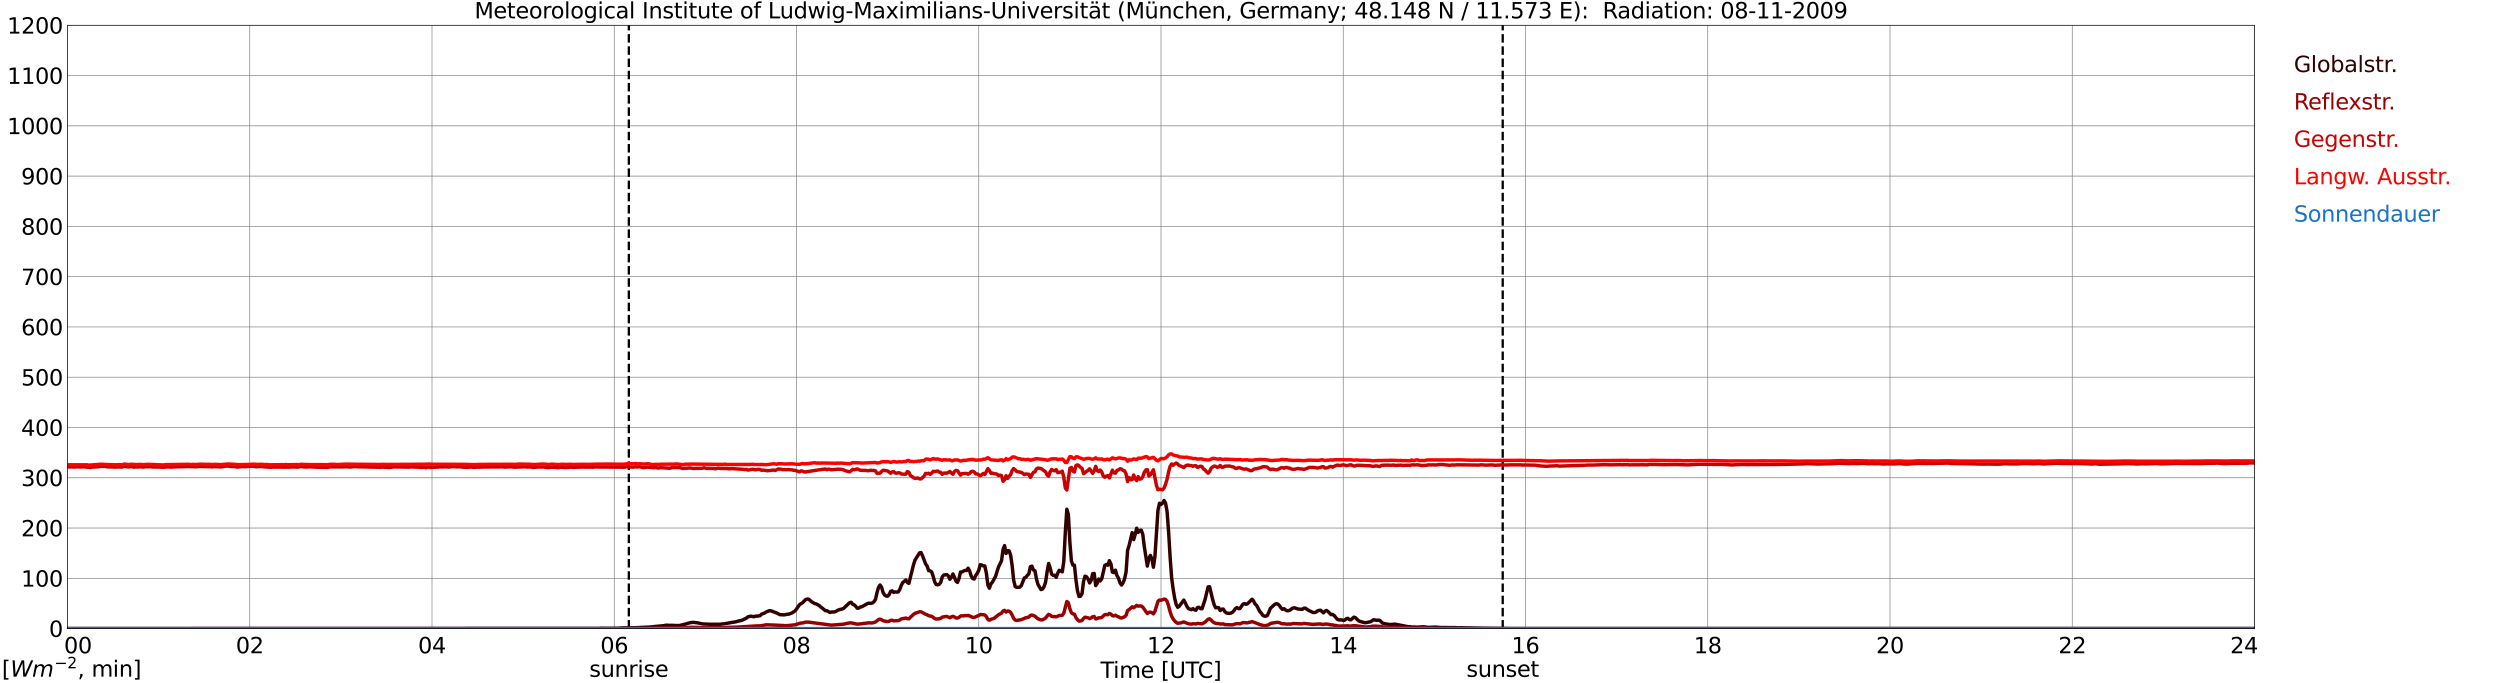 <?xml version="1.0" encoding="utf-8" standalone="no"?>
<!DOCTYPE svg PUBLIC "-//W3C//DTD SVG 1.1//EN"
  "http://www.w3.org/Graphics/SVG/1.1/DTD/svg11.dtd">
<svg xmlns:xlink="http://www.w3.org/1999/xlink" width="1085.4pt" height="296.64pt" viewBox="0 0 1085.4 296.64" xmlns="http://www.w3.org/2000/svg" version="1.1">
 <defs>
  <style type="text/css">*{stroke-linejoin: round; stroke-linecap: butt}</style>
 </defs>
 <g id="figure_1">
  <g id="patch_1">
   <path d="M 0 296.64 
L 1085.4 296.64 
L 1085.4 0 
L 0 0 
z
" style="fill: #ffffff"/>
  </g>
  <g id="axes_1">
   <g id="patch_2">
    <path d="M 29.306 272.909 
L 978.814 272.909 
L 978.814 10.976 
L 29.306 10.976 
z
" style="fill: #ffffff"/>
   </g>
   <g id="patch_3">
    <path d="M 978.814 272.909 
L 978.814 272.909 
L 978.814 10.976 
L 978.814 10.976 
z
" clip-path="url(#pe05f5d20f8)" style="fill: #d3d3d3; opacity: 0.25; stroke: #d3d3d3; stroke-linejoin: miter"/>
   </g>
   <g id="matplotlib.axis_1">
    <g id="xtick_1">
     <g id="line2d_1">
      <path d="M 29.306 272.909 
L 29.306 10.976 
" clip-path="url(#pe05f5d20f8)" style="fill: none; stroke: #808080; stroke-width: 0.3; stroke-linecap: square"/>
     </g>
     <g id="line2d_2"/>
     <g id="text_1">
      <!--    00 -->
      <g transform="translate(18.733 283.627) scale(0.095 -0.095)">
       <defs>
        <path id="DejaVuSans-20" transform="scale(0.016)"/>
        <path id="DejaVuSans-30" d="M 2034 4250 
Q 1547 4250 1301 3770 
Q 1056 3291 1056 2328 
Q 1056 1369 1301 889 
Q 1547 409 2034 409 
Q 2525 409 2770 889 
Q 3016 1369 3016 2328 
Q 3016 3291 2770 3770 
Q 2525 4250 2034 4250 
z
M 2034 4750 
Q 2819 4750 3233 4129 
Q 3647 3509 3647 2328 
Q 3647 1150 3233 529 
Q 2819 -91 2034 -91 
Q 1250 -91 836 529 
Q 422 1150 422 2328 
Q 422 3509 836 4129 
Q 1250 4750 2034 4750 
z
" transform="scale(0.016)"/>
       </defs>
       <use xlink:href="#DejaVuSans-20"/>
       <use xlink:href="#DejaVuSans-20" transform="translate(31.787 0)"/>
       <use xlink:href="#DejaVuSans-20" transform="translate(63.574 0)"/>
       <use xlink:href="#DejaVuSans-30" transform="translate(95.361 0)"/>
       <use xlink:href="#DejaVuSans-30" transform="translate(158.984 0)"/>
      </g>
     </g>
    </g>
    <g id="xtick_2">
     <g id="line2d_3">
      <path d="M 108.431 272.909 
L 108.431 10.976 
" clip-path="url(#pe05f5d20f8)" style="fill: none; stroke: #808080; stroke-width: 0.3; stroke-linecap: square"/>
     </g>
     <g id="line2d_4"/>
     <g id="text_2">
      <!-- 02 -->
      <g transform="translate(102.387 283.627) scale(0.095 -0.095)">
       <defs>
        <path id="DejaVuSans-32" d="M 1228 531 
L 3431 531 
L 3431 0 
L 469 0 
L 469 531 
Q 828 903 1448 1529 
Q 2069 2156 2228 2338 
Q 2531 2678 2651 2914 
Q 2772 3150 2772 3378 
Q 2772 3750 2511 3984 
Q 2250 4219 1831 4219 
Q 1534 4219 1204 4116 
Q 875 4013 500 3803 
L 500 4441 
Q 881 4594 1212 4672 
Q 1544 4750 1819 4750 
Q 2544 4750 2975 4387 
Q 3406 4025 3406 3419 
Q 3406 3131 3298 2873 
Q 3191 2616 2906 2266 
Q 2828 2175 2409 1742 
Q 1991 1309 1228 531 
z
" transform="scale(0.016)"/>
       </defs>
       <use xlink:href="#DejaVuSans-30"/>
       <use xlink:href="#DejaVuSans-32" transform="translate(63.623 0)"/>
      </g>
     </g>
    </g>
    <g id="xtick_3">
     <g id="line2d_5">
      <path d="M 187.557 272.909 
L 187.557 10.976 
" clip-path="url(#pe05f5d20f8)" style="fill: none; stroke: #808080; stroke-width: 0.3; stroke-linecap: square"/>
     </g>
     <g id="line2d_6"/>
     <g id="text_3">
      <!-- 04 -->
      <g transform="translate(181.513 283.627) scale(0.095 -0.095)">
       <defs>
        <path id="DejaVuSans-34" d="M 2419 4116 
L 825 1625 
L 2419 1625 
L 2419 4116 
z
M 2253 4666 
L 3047 4666 
L 3047 1625 
L 3713 1625 
L 3713 1100 
L 3047 1100 
L 3047 0 
L 2419 0 
L 2419 1100 
L 313 1100 
L 313 1709 
L 2253 4666 
z
" transform="scale(0.016)"/>
       </defs>
       <use xlink:href="#DejaVuSans-30"/>
       <use xlink:href="#DejaVuSans-34" transform="translate(63.623 0)"/>
      </g>
     </g>
    </g>
    <g id="xtick_4">
     <g id="line2d_7">
      <path d="M 266.683 272.909 
L 266.683 10.976 
" clip-path="url(#pe05f5d20f8)" style="fill: none; stroke: #808080; stroke-width: 0.3; stroke-linecap: square"/>
     </g>
     <g id="line2d_8"/>
     <g id="text_4">
      <!-- 06 -->
      <g transform="translate(260.638 283.627) scale(0.095 -0.095)">
       <defs>
        <path id="DejaVuSans-36" d="M 2113 2584 
Q 1688 2584 1439 2293 
Q 1191 2003 1191 1497 
Q 1191 994 1439 701 
Q 1688 409 2113 409 
Q 2538 409 2786 701 
Q 3034 994 3034 1497 
Q 3034 2003 2786 2293 
Q 2538 2584 2113 2584 
z
M 3366 4563 
L 3366 3988 
Q 3128 4100 2886 4159 
Q 2644 4219 2406 4219 
Q 1781 4219 1451 3797 
Q 1122 3375 1075 2522 
Q 1259 2794 1537 2939 
Q 1816 3084 2150 3084 
Q 2853 3084 3261 2657 
Q 3669 2231 3669 1497 
Q 3669 778 3244 343 
Q 2819 -91 2113 -91 
Q 1303 -91 875 529 
Q 447 1150 447 2328 
Q 447 3434 972 4092 
Q 1497 4750 2381 4750 
Q 2619 4750 2861 4703 
Q 3103 4656 3366 4563 
z
" transform="scale(0.016)"/>
       </defs>
       <use xlink:href="#DejaVuSans-30"/>
       <use xlink:href="#DejaVuSans-36" transform="translate(63.623 0)"/>
      </g>
     </g>
    </g>
    <g id="xtick_5">
     <g id="line2d_9">
      <path d="M 345.808 272.909 
L 345.808 10.976 
" clip-path="url(#pe05f5d20f8)" style="fill: none; stroke: #808080; stroke-width: 0.3; stroke-linecap: square"/>
     </g>
     <g id="line2d_10"/>
     <g id="text_5">
      <!-- 08 -->
      <g transform="translate(339.764 283.627) scale(0.095 -0.095)">
       <defs>
        <path id="DejaVuSans-38" d="M 2034 2216 
Q 1584 2216 1326 1975 
Q 1069 1734 1069 1313 
Q 1069 891 1326 650 
Q 1584 409 2034 409 
Q 2484 409 2743 651 
Q 3003 894 3003 1313 
Q 3003 1734 2745 1975 
Q 2488 2216 2034 2216 
z
M 1403 2484 
Q 997 2584 770 2862 
Q 544 3141 544 3541 
Q 544 4100 942 4425 
Q 1341 4750 2034 4750 
Q 2731 4750 3128 4425 
Q 3525 4100 3525 3541 
Q 3525 3141 3298 2862 
Q 3072 2584 2669 2484 
Q 3125 2378 3379 2068 
Q 3634 1759 3634 1313 
Q 3634 634 3220 271 
Q 2806 -91 2034 -91 
Q 1263 -91 848 271 
Q 434 634 434 1313 
Q 434 1759 690 2068 
Q 947 2378 1403 2484 
z
M 1172 3481 
Q 1172 3119 1398 2916 
Q 1625 2713 2034 2713 
Q 2441 2713 2670 2916 
Q 2900 3119 2900 3481 
Q 2900 3844 2670 4047 
Q 2441 4250 2034 4250 
Q 1625 4250 1398 4047 
Q 1172 3844 1172 3481 
z
" transform="scale(0.016)"/>
       </defs>
       <use xlink:href="#DejaVuSans-30"/>
       <use xlink:href="#DejaVuSans-38" transform="translate(63.623 0)"/>
      </g>
     </g>
    </g>
    <g id="xtick_6">
     <g id="line2d_11">
      <path d="M 424.934 272.909 
L 424.934 10.976 
" clip-path="url(#pe05f5d20f8)" style="fill: none; stroke: #808080; stroke-width: 0.3; stroke-linecap: square"/>
     </g>
     <g id="line2d_12"/>
     <g id="text_6">
      <!-- 10 -->
      <g transform="translate(418.89 283.627) scale(0.095 -0.095)">
       <defs>
        <path id="DejaVuSans-31" d="M 794 531 
L 1825 531 
L 1825 4091 
L 703 3866 
L 703 4441 
L 1819 4666 
L 2450 4666 
L 2450 531 
L 3481 531 
L 3481 0 
L 794 0 
L 794 531 
z
" transform="scale(0.016)"/>
       </defs>
       <use xlink:href="#DejaVuSans-31"/>
       <use xlink:href="#DejaVuSans-30" transform="translate(63.623 0)"/>
      </g>
     </g>
    </g>
    <g id="xtick_7">
     <g id="line2d_13">
      <path d="M 504.06 272.909 
L 504.06 10.976 
" clip-path="url(#pe05f5d20f8)" style="fill: none; stroke: #808080; stroke-width: 0.3; stroke-linecap: square"/>
     </g>
     <g id="line2d_14"/>
     <g id="text_7">
      <!-- 12 -->
      <g transform="translate(498.015 283.627) scale(0.095 -0.095)">
       <use xlink:href="#DejaVuSans-31"/>
       <use xlink:href="#DejaVuSans-32" transform="translate(63.623 0)"/>
      </g>
     </g>
    </g>
    <g id="xtick_8">
     <g id="line2d_15">
      <path d="M 583.185 272.909 
L 583.185 10.976 
" clip-path="url(#pe05f5d20f8)" style="fill: none; stroke: #808080; stroke-width: 0.3; stroke-linecap: square"/>
     </g>
     <g id="line2d_16"/>
     <g id="text_8">
      <!-- 14 -->
      <g transform="translate(577.141 283.627) scale(0.095 -0.095)">
       <use xlink:href="#DejaVuSans-31"/>
       <use xlink:href="#DejaVuSans-34" transform="translate(63.623 0)"/>
      </g>
     </g>
    </g>
    <g id="xtick_9">
     <g id="line2d_17">
      <path d="M 662.311 272.909 
L 662.311 10.976 
" clip-path="url(#pe05f5d20f8)" style="fill: none; stroke: #808080; stroke-width: 0.3; stroke-linecap: square"/>
     </g>
     <g id="line2d_18"/>
     <g id="text_9">
      <!-- 16 -->
      <g transform="translate(656.267 283.627) scale(0.095 -0.095)">
       <use xlink:href="#DejaVuSans-31"/>
       <use xlink:href="#DejaVuSans-36" transform="translate(63.623 0)"/>
      </g>
     </g>
    </g>
    <g id="xtick_10">
     <g id="line2d_19">
      <path d="M 741.437 272.909 
L 741.437 10.976 
" clip-path="url(#pe05f5d20f8)" style="fill: none; stroke: #808080; stroke-width: 0.3; stroke-linecap: square"/>
     </g>
     <g id="line2d_20"/>
     <g id="text_10">
      <!-- 18 -->
      <g transform="translate(735.392 283.627) scale(0.095 -0.095)">
       <use xlink:href="#DejaVuSans-31"/>
       <use xlink:href="#DejaVuSans-38" transform="translate(63.623 0)"/>
      </g>
     </g>
    </g>
    <g id="xtick_11">
     <g id="line2d_21">
      <path d="M 820.562 272.909 
L 820.562 10.976 
" clip-path="url(#pe05f5d20f8)" style="fill: none; stroke: #808080; stroke-width: 0.3; stroke-linecap: square"/>
     </g>
     <g id="line2d_22"/>
     <g id="text_11">
      <!-- 20 -->
      <g transform="translate(814.518 283.627) scale(0.095 -0.095)">
       <use xlink:href="#DejaVuSans-32"/>
       <use xlink:href="#DejaVuSans-30" transform="translate(63.623 0)"/>
      </g>
     </g>
    </g>
    <g id="xtick_12">
     <g id="line2d_23">
      <path d="M 899.688 272.909 
L 899.688 10.976 
" clip-path="url(#pe05f5d20f8)" style="fill: none; stroke: #808080; stroke-width: 0.3; stroke-linecap: square"/>
     </g>
     <g id="line2d_24"/>
     <g id="text_12">
      <!-- 22 -->
      <g transform="translate(893.644 283.627) scale(0.095 -0.095)">
       <use xlink:href="#DejaVuSans-32"/>
       <use xlink:href="#DejaVuSans-32" transform="translate(63.623 0)"/>
      </g>
     </g>
    </g>
    <g id="xtick_13">
     <g id="line2d_25">
      <path d="M 978.814 272.909 
L 978.814 10.976 
" clip-path="url(#pe05f5d20f8)" style="fill: none; stroke: #808080; stroke-width: 0.3; stroke-linecap: square"/>
     </g>
     <g id="line2d_26"/>
     <g id="text_13">
      <!-- 24    -->
      <g transform="translate(968.241 283.627) scale(0.095 -0.095)">
       <use xlink:href="#DejaVuSans-32"/>
       <use xlink:href="#DejaVuSans-34" transform="translate(63.623 0)"/>
       <use xlink:href="#DejaVuSans-20" transform="translate(127.246 0)"/>
       <use xlink:href="#DejaVuSans-20" transform="translate(159.033 0)"/>
       <use xlink:href="#DejaVuSans-20" transform="translate(190.82 0)"/>
      </g>
     </g>
    </g>
    <g id="text_14">
     <!-- Time [UTC] -->
     <g transform="translate(477.806 294.322) scale(0.095 -0.095)">
      <defs>
       <path id="DejaVuSans-54" d="M -19 4666 
L 3928 4666 
L 3928 4134 
L 2272 4134 
L 2272 0 
L 1638 0 
L 1638 4134 
L -19 4134 
L -19 4666 
z
" transform="scale(0.016)"/>
       <path id="DejaVuSans-69" d="M 603 3500 
L 1178 3500 
L 1178 0 
L 603 0 
L 603 3500 
z
M 603 4863 
L 1178 4863 
L 1178 4134 
L 603 4134 
L 603 4863 
z
" transform="scale(0.016)"/>
       <path id="DejaVuSans-6d" d="M 3328 2828 
Q 3544 3216 3844 3400 
Q 4144 3584 4550 3584 
Q 5097 3584 5394 3201 
Q 5691 2819 5691 2113 
L 5691 0 
L 5113 0 
L 5113 2094 
Q 5113 2597 4934 2840 
Q 4756 3084 4391 3084 
Q 3944 3084 3684 2787 
Q 3425 2491 3425 1978 
L 3425 0 
L 2847 0 
L 2847 2094 
Q 2847 2600 2669 2842 
Q 2491 3084 2119 3084 
Q 1678 3084 1418 2786 
Q 1159 2488 1159 1978 
L 1159 0 
L 581 0 
L 581 3500 
L 1159 3500 
L 1159 2956 
Q 1356 3278 1631 3431 
Q 1906 3584 2284 3584 
Q 2666 3584 2933 3390 
Q 3200 3197 3328 2828 
z
" transform="scale(0.016)"/>
       <path id="DejaVuSans-65" d="M 3597 1894 
L 3597 1613 
L 953 1613 
Q 991 1019 1311 708 
Q 1631 397 2203 397 
Q 2534 397 2845 478 
Q 3156 559 3463 722 
L 3463 178 
Q 3153 47 2828 -22 
Q 2503 -91 2169 -91 
Q 1331 -91 842 396 
Q 353 884 353 1716 
Q 353 2575 817 3079 
Q 1281 3584 2069 3584 
Q 2775 3584 3186 3129 
Q 3597 2675 3597 1894 
z
M 3022 2063 
Q 3016 2534 2758 2815 
Q 2500 3097 2075 3097 
Q 1594 3097 1305 2825 
Q 1016 2553 972 2059 
L 3022 2063 
z
" transform="scale(0.016)"/>
       <path id="DejaVuSans-5b" d="M 550 4863 
L 1875 4863 
L 1875 4416 
L 1125 4416 
L 1125 -397 
L 1875 -397 
L 1875 -844 
L 550 -844 
L 550 4863 
z
" transform="scale(0.016)"/>
       <path id="DejaVuSans-55" d="M 556 4666 
L 1191 4666 
L 1191 1831 
Q 1191 1081 1462 751 
Q 1734 422 2344 422 
Q 2950 422 3222 751 
Q 3494 1081 3494 1831 
L 3494 4666 
L 4128 4666 
L 4128 1753 
Q 4128 841 3676 375 
Q 3225 -91 2344 -91 
Q 1459 -91 1007 375 
Q 556 841 556 1753 
L 556 4666 
z
" transform="scale(0.016)"/>
       <path id="DejaVuSans-43" d="M 4122 4306 
L 4122 3641 
Q 3803 3938 3442 4084 
Q 3081 4231 2675 4231 
Q 1875 4231 1450 3742 
Q 1025 3253 1025 2328 
Q 1025 1406 1450 917 
Q 1875 428 2675 428 
Q 3081 428 3442 575 
Q 3803 722 4122 1019 
L 4122 359 
Q 3791 134 3420 21 
Q 3050 -91 2638 -91 
Q 1578 -91 968 557 
Q 359 1206 359 2328 
Q 359 3453 968 4101 
Q 1578 4750 2638 4750 
Q 3056 4750 3426 4639 
Q 3797 4528 4122 4306 
z
" transform="scale(0.016)"/>
       <path id="DejaVuSans-5d" d="M 1947 4863 
L 1947 -844 
L 622 -844 
L 622 -397 
L 1369 -397 
L 1369 4416 
L 622 4416 
L 622 4863 
L 1947 4863 
z
" transform="scale(0.016)"/>
      </defs>
      <use xlink:href="#DejaVuSans-54"/>
      <use xlink:href="#DejaVuSans-69" transform="translate(57.959 0)"/>
      <use xlink:href="#DejaVuSans-6d" transform="translate(85.742 0)"/>
      <use xlink:href="#DejaVuSans-65" transform="translate(183.154 0)"/>
      <use xlink:href="#DejaVuSans-20" transform="translate(244.678 0)"/>
      <use xlink:href="#DejaVuSans-5b" transform="translate(276.465 0)"/>
      <use xlink:href="#DejaVuSans-55" transform="translate(315.479 0)"/>
      <use xlink:href="#DejaVuSans-54" transform="translate(388.672 0)"/>
      <use xlink:href="#DejaVuSans-43" transform="translate(443.881 0)"/>
      <use xlink:href="#DejaVuSans-5d" transform="translate(513.705 0)"/>
     </g>
    </g>
   </g>
   <g id="matplotlib.axis_2">
    <g id="ytick_1">
     <g id="line2d_27">
      <path d="M 29.306 272.909 
L 978.814 272.909 
" clip-path="url(#pe05f5d20f8)" style="fill: none; stroke: #808080; stroke-width: 0.3; stroke-linecap: square"/>
     </g>
     <g id="line2d_28"/>
     <g id="text_15">
      <!-- 0 -->
      <g transform="translate(21.261 276.518) scale(0.095 -0.095)">
       <use xlink:href="#DejaVuSans-30"/>
      </g>
     </g>
    </g>
    <g id="ytick_2">
     <g id="line2d_29">
      <path d="M 29.306 251.081 
L 978.814 251.081 
" clip-path="url(#pe05f5d20f8)" style="fill: none; stroke: #808080; stroke-width: 0.3; stroke-linecap: square"/>
     </g>
     <g id="line2d_30"/>
     <g id="text_16">
      <!-- 100 -->
      <g transform="translate(9.173 254.69) scale(0.095 -0.095)">
       <use xlink:href="#DejaVuSans-31"/>
       <use xlink:href="#DejaVuSans-30" transform="translate(63.623 0)"/>
       <use xlink:href="#DejaVuSans-30" transform="translate(127.246 0)"/>
      </g>
     </g>
    </g>
    <g id="ytick_3">
     <g id="line2d_31">
      <path d="M 29.306 229.253 
L 978.814 229.253 
" clip-path="url(#pe05f5d20f8)" style="fill: none; stroke: #808080; stroke-width: 0.3; stroke-linecap: square"/>
     </g>
     <g id="line2d_32"/>
     <g id="text_17">
      <!-- 200 -->
      <g transform="translate(9.173 232.863) scale(0.095 -0.095)">
       <use xlink:href="#DejaVuSans-32"/>
       <use xlink:href="#DejaVuSans-30" transform="translate(63.623 0)"/>
       <use xlink:href="#DejaVuSans-30" transform="translate(127.246 0)"/>
      </g>
     </g>
    </g>
    <g id="ytick_4">
     <g id="line2d_33">
      <path d="M 29.306 207.426 
L 978.814 207.426 
" clip-path="url(#pe05f5d20f8)" style="fill: none; stroke: #808080; stroke-width: 0.3; stroke-linecap: square"/>
     </g>
     <g id="line2d_34"/>
     <g id="text_18">
      <!-- 300 -->
      <g transform="translate(9.173 211.035) scale(0.095 -0.095)">
       <defs>
        <path id="DejaVuSans-33" d="M 2597 2516 
Q 3050 2419 3304 2112 
Q 3559 1806 3559 1356 
Q 3559 666 3084 287 
Q 2609 -91 1734 -91 
Q 1441 -91 1130 -33 
Q 819 25 488 141 
L 488 750 
Q 750 597 1062 519 
Q 1375 441 1716 441 
Q 2309 441 2620 675 
Q 2931 909 2931 1356 
Q 2931 1769 2642 2001 
Q 2353 2234 1838 2234 
L 1294 2234 
L 1294 2753 
L 1863 2753 
Q 2328 2753 2575 2939 
Q 2822 3125 2822 3475 
Q 2822 3834 2567 4026 
Q 2313 4219 1838 4219 
Q 1578 4219 1281 4162 
Q 984 4106 628 3988 
L 628 4550 
Q 988 4650 1302 4700 
Q 1616 4750 1894 4750 
Q 2613 4750 3031 4423 
Q 3450 4097 3450 3541 
Q 3450 3153 3228 2886 
Q 3006 2619 2597 2516 
z
" transform="scale(0.016)"/>
       </defs>
       <use xlink:href="#DejaVuSans-33"/>
       <use xlink:href="#DejaVuSans-30" transform="translate(63.623 0)"/>
       <use xlink:href="#DejaVuSans-30" transform="translate(127.246 0)"/>
      </g>
     </g>
    </g>
    <g id="ytick_5">
     <g id="line2d_35">
      <path d="M 29.306 185.598 
L 978.814 185.598 
" clip-path="url(#pe05f5d20f8)" style="fill: none; stroke: #808080; stroke-width: 0.3; stroke-linecap: square"/>
     </g>
     <g id="line2d_36"/>
     <g id="text_19">
      <!-- 400 -->
      <g transform="translate(9.173 189.207) scale(0.095 -0.095)">
       <use xlink:href="#DejaVuSans-34"/>
       <use xlink:href="#DejaVuSans-30" transform="translate(63.623 0)"/>
       <use xlink:href="#DejaVuSans-30" transform="translate(127.246 0)"/>
      </g>
     </g>
    </g>
    <g id="ytick_6">
     <g id="line2d_37">
      <path d="M 29.306 163.77 
L 978.814 163.77 
" clip-path="url(#pe05f5d20f8)" style="fill: none; stroke: #808080; stroke-width: 0.3; stroke-linecap: square"/>
     </g>
     <g id="line2d_38"/>
     <g id="text_20">
      <!-- 500 -->
      <g transform="translate(9.173 167.379) scale(0.095 -0.095)">
       <defs>
        <path id="DejaVuSans-35" d="M 691 4666 
L 3169 4666 
L 3169 4134 
L 1269 4134 
L 1269 2991 
Q 1406 3038 1543 3061 
Q 1681 3084 1819 3084 
Q 2600 3084 3056 2656 
Q 3513 2228 3513 1497 
Q 3513 744 3044 326 
Q 2575 -91 1722 -91 
Q 1428 -91 1123 -41 
Q 819 9 494 109 
L 494 744 
Q 775 591 1075 516 
Q 1375 441 1709 441 
Q 2250 441 2565 725 
Q 2881 1009 2881 1497 
Q 2881 1984 2565 2268 
Q 2250 2553 1709 2553 
Q 1456 2553 1204 2497 
Q 953 2441 691 2322 
L 691 4666 
z
" transform="scale(0.016)"/>
       </defs>
       <use xlink:href="#DejaVuSans-35"/>
       <use xlink:href="#DejaVuSans-30" transform="translate(63.623 0)"/>
       <use xlink:href="#DejaVuSans-30" transform="translate(127.246 0)"/>
      </g>
     </g>
    </g>
    <g id="ytick_7">
     <g id="line2d_39">
      <path d="M 29.306 141.942 
L 978.814 141.942 
" clip-path="url(#pe05f5d20f8)" style="fill: none; stroke: #808080; stroke-width: 0.3; stroke-linecap: square"/>
     </g>
     <g id="line2d_40"/>
     <g id="text_21">
      <!-- 600 -->
      <g transform="translate(9.173 145.551) scale(0.095 -0.095)">
       <use xlink:href="#DejaVuSans-36"/>
       <use xlink:href="#DejaVuSans-30" transform="translate(63.623 0)"/>
       <use xlink:href="#DejaVuSans-30" transform="translate(127.246 0)"/>
      </g>
     </g>
    </g>
    <g id="ytick_8">
     <g id="line2d_41">
      <path d="M 29.306 120.114 
L 978.814 120.114 
" clip-path="url(#pe05f5d20f8)" style="fill: none; stroke: #808080; stroke-width: 0.3; stroke-linecap: square"/>
     </g>
     <g id="line2d_42"/>
     <g id="text_22">
      <!-- 700 -->
      <g transform="translate(9.173 123.724) scale(0.095 -0.095)">
       <defs>
        <path id="DejaVuSans-37" d="M 525 4666 
L 3525 4666 
L 3525 4397 
L 1831 0 
L 1172 0 
L 2766 4134 
L 525 4134 
L 525 4666 
z
" transform="scale(0.016)"/>
       </defs>
       <use xlink:href="#DejaVuSans-37"/>
       <use xlink:href="#DejaVuSans-30" transform="translate(63.623 0)"/>
       <use xlink:href="#DejaVuSans-30" transform="translate(127.246 0)"/>
      </g>
     </g>
    </g>
    <g id="ytick_9">
     <g id="line2d_43">
      <path d="M 29.306 98.287 
L 978.814 98.287 
" clip-path="url(#pe05f5d20f8)" style="fill: none; stroke: #808080; stroke-width: 0.3; stroke-linecap: square"/>
     </g>
     <g id="line2d_44"/>
     <g id="text_23">
      <!-- 800 -->
      <g transform="translate(9.173 101.896) scale(0.095 -0.095)">
       <use xlink:href="#DejaVuSans-38"/>
       <use xlink:href="#DejaVuSans-30" transform="translate(63.623 0)"/>
       <use xlink:href="#DejaVuSans-30" transform="translate(127.246 0)"/>
      </g>
     </g>
    </g>
    <g id="ytick_10">
     <g id="line2d_45">
      <path d="M 29.306 76.459 
L 978.814 76.459 
" clip-path="url(#pe05f5d20f8)" style="fill: none; stroke: #808080; stroke-width: 0.3; stroke-linecap: square"/>
     </g>
     <g id="line2d_46"/>
     <g id="text_24">
      <!-- 900 -->
      <g transform="translate(9.173 80.068) scale(0.095 -0.095)">
       <defs>
        <path id="DejaVuSans-39" d="M 703 97 
L 703 672 
Q 941 559 1184 500 
Q 1428 441 1663 441 
Q 2288 441 2617 861 
Q 2947 1281 2994 2138 
Q 2813 1869 2534 1725 
Q 2256 1581 1919 1581 
Q 1219 1581 811 2004 
Q 403 2428 403 3163 
Q 403 3881 828 4315 
Q 1253 4750 1959 4750 
Q 2769 4750 3195 4129 
Q 3622 3509 3622 2328 
Q 3622 1225 3098 567 
Q 2575 -91 1691 -91 
Q 1453 -91 1209 -44 
Q 966 3 703 97 
z
M 1959 2075 
Q 2384 2075 2632 2365 
Q 2881 2656 2881 3163 
Q 2881 3666 2632 3958 
Q 2384 4250 1959 4250 
Q 1534 4250 1286 3958 
Q 1038 3666 1038 3163 
Q 1038 2656 1286 2365 
Q 1534 2075 1959 2075 
z
" transform="scale(0.016)"/>
       </defs>
       <use xlink:href="#DejaVuSans-39"/>
       <use xlink:href="#DejaVuSans-30" transform="translate(63.623 0)"/>
       <use xlink:href="#DejaVuSans-30" transform="translate(127.246 0)"/>
      </g>
     </g>
    </g>
    <g id="ytick_11">
     <g id="line2d_47">
      <path d="M 29.306 54.631 
L 978.814 54.631 
" clip-path="url(#pe05f5d20f8)" style="fill: none; stroke: #808080; stroke-width: 0.3; stroke-linecap: square"/>
     </g>
     <g id="line2d_48"/>
     <g id="text_25">
      <!-- 1000 -->
      <g transform="translate(3.128 58.24) scale(0.095 -0.095)">
       <use xlink:href="#DejaVuSans-31"/>
       <use xlink:href="#DejaVuSans-30" transform="translate(63.623 0)"/>
       <use xlink:href="#DejaVuSans-30" transform="translate(127.246 0)"/>
       <use xlink:href="#DejaVuSans-30" transform="translate(190.869 0)"/>
      </g>
     </g>
    </g>
    <g id="ytick_12">
     <g id="line2d_49">
      <path d="M 29.306 32.803 
L 978.814 32.803 
" clip-path="url(#pe05f5d20f8)" style="fill: none; stroke: #808080; stroke-width: 0.3; stroke-linecap: square"/>
     </g>
     <g id="line2d_50"/>
     <g id="text_26">
      <!-- 1100 -->
      <g transform="translate(3.128 36.413) scale(0.095 -0.095)">
       <use xlink:href="#DejaVuSans-31"/>
       <use xlink:href="#DejaVuSans-31" transform="translate(63.623 0)"/>
       <use xlink:href="#DejaVuSans-30" transform="translate(127.246 0)"/>
       <use xlink:href="#DejaVuSans-30" transform="translate(190.869 0)"/>
      </g>
     </g>
    </g>
    <g id="ytick_13">
     <g id="line2d_51">
      <path d="M 29.306 10.976 
L 978.814 10.976 
" clip-path="url(#pe05f5d20f8)" style="fill: none; stroke: #808080; stroke-width: 0.3; stroke-linecap: square"/>
     </g>
     <g id="line2d_52"/>
     <g id="text_27">
      <!-- 1200 -->
      <g transform="translate(3.128 14.585) scale(0.095 -0.095)">
       <use xlink:href="#DejaVuSans-31"/>
       <use xlink:href="#DejaVuSans-32" transform="translate(63.623 0)"/>
       <use xlink:href="#DejaVuSans-30" transform="translate(127.246 0)"/>
       <use xlink:href="#DejaVuSans-30" transform="translate(190.869 0)"/>
      </g>
     </g>
    </g>
   </g>
   <g id="line2d_53">
    <path d="M 273.013 272.909 
L 273.013 10.976 
" clip-path="url(#pe05f5d20f8)" style="fill: none; stroke-dasharray: 3.7,1.6; stroke-dashoffset: 0; stroke: #000000"/>
   </g>
   <g id="line2d_54">
    <path d="M 652.42 272.909 
L 652.42 10.976 
" clip-path="url(#pe05f5d20f8)" style="fill: none; stroke-dasharray: 3.7,1.6; stroke-dashoffset: 0; stroke: #000000"/>
   </g>
   <g id="line2d_55">
    <path d="M 29.306 272.909 
L 260.089 272.852 
L 260.748 272.76 
L 262.726 272.806 
L 268.661 272.76 
L 269.98 272.625 
L 275.914 272.533 
L 280.53 272.304 
L 281.849 272.258 
L 284.486 271.983 
L 288.442 271.617 
L 289.102 271.433 
L 291.08 271.525 
L 291.739 271.479 
L 293.058 271.571 
L 295.036 271.571 
L 297.674 270.931 
L 299.652 270.335 
L 300.971 270.198 
L 302.949 270.427 
L 304.927 270.885 
L 308.224 271.023 
L 312.839 271.023 
L 313.499 270.885 
L 314.158 270.885 
L 317.455 270.289 
L 319.433 269.971 
L 320.752 269.604 
L 322.071 269.329 
L 323.39 268.689 
L 324.049 268.369 
L 324.708 267.819 
L 326.027 267.5 
L 327.346 267.773 
L 328.005 267.5 
L 328.665 267.5 
L 329.983 267.317 
L 330.643 266.629 
L 331.961 266.173 
L 332.621 265.714 
L 333.94 265.164 
L 334.599 265.164 
L 336.577 265.898 
L 337.236 266.127 
L 338.555 266.858 
L 340.533 266.95 
L 341.852 266.675 
L 342.512 266.629 
L 343.83 266.127 
L 345.149 265.256 
L 345.808 264.433 
L 347.127 262.51 
L 348.446 261.687 
L 349.765 260.314 
L 350.424 260.085 
L 351.083 260.131 
L 352.402 261.275 
L 353.721 262.054 
L 354.38 262.191 
L 355.699 262.923 
L 356.359 263.564 
L 357.018 264.021 
L 358.337 265.118 
L 358.996 265.164 
L 360.315 265.898 
L 360.974 265.714 
L 362.293 265.669 
L 362.952 265.439 
L 363.612 264.981 
L 364.93 264.525 
L 365.59 264.433 
L 366.249 264.158 
L 368.887 261.641 
L 369.546 261.504 
L 370.206 262.329 
L 370.865 262.602 
L 371.524 263.243 
L 372.184 264.066 
L 372.843 264.021 
L 373.502 263.518 
L 374.162 263.427 
L 375.481 262.693 
L 376.799 261.962 
L 377.459 261.871 
L 378.118 261.962 
L 378.777 261.779 
L 379.437 261.229 
L 380.096 260.268 
L 380.756 257.339 
L 381.415 255.006 
L 382.074 253.999 
L 382.734 254.914 
L 383.393 257.204 
L 384.053 258.348 
L 384.712 258.758 
L 385.371 258.85 
L 386.031 258.164 
L 386.69 256.745 
L 387.349 256.516 
L 388.009 257.204 
L 388.668 256.975 
L 389.328 257.066 
L 389.987 256.975 
L 390.646 255.922 
L 391.306 254.137 
L 391.965 252.901 
L 393.284 251.804 
L 393.943 252.901 
L 394.603 253.268 
L 396.581 245.305 
L 397.24 243.199 
L 399.218 240.043 
L 399.878 239.905 
L 400.537 241.324 
L 401.856 244.801 
L 402.515 245.762 
L 403.175 247.73 
L 403.834 247.822 
L 404.493 248.324 
L 405.153 250.247 
L 405.812 252.672 
L 406.471 253.77 
L 407.131 253.908 
L 407.79 253.679 
L 408.45 252.81 
L 409.109 250.385 
L 409.768 249.651 
L 411.087 249.47 
L 411.746 250.064 
L 412.406 251.483 
L 413.065 250.614 
L 413.725 249.195 
L 414.384 250.614 
L 415.043 252.351 
L 415.703 252.856 
L 416.362 251.208 
L 417.022 248.324 
L 417.681 248.324 
L 418.34 247.914 
L 419 247.639 
L 419.659 247.685 
L 420.318 246.678 
L 420.978 247.914 
L 421.637 250.018 
L 422.297 251.162 
L 422.956 251.391 
L 423.615 249.835 
L 424.275 248.92 
L 424.934 247.593 
L 425.593 245.168 
L 426.253 245.305 
L 426.912 245.716 
L 427.572 245.716 
L 428.231 248.783 
L 428.89 253.999 
L 429.55 255.372 
L 430.209 253.541 
L 430.869 252.718 
L 432.187 250.339 
L 433.506 246.174 
L 434.825 243.428 
L 435.484 238.578 
L 436.144 236.884 
L 436.803 240.272 
L 437.462 239.082 
L 438.122 239.174 
L 438.781 241.049 
L 439.44 245.626 
L 440.1 251.941 
L 440.759 254.685 
L 441.419 255.006 
L 442.737 254.914 
L 443.397 254.274 
L 444.716 250.933 
L 445.375 250.614 
L 446.034 249.789 
L 446.694 249.149 
L 447.353 246.037 
L 448.012 245.807 
L 448.672 247.455 
L 449.331 247.822 
L 449.991 251.345 
L 450.65 253.724 
L 451.969 255.968 
L 452.628 255.739 
L 453.287 254.731 
L 453.947 252.764 
L 454.606 248.324 
L 455.266 244.664 
L 455.925 246.587 
L 456.584 249.287 
L 457.244 249.789 
L 457.903 249.743 
L 458.563 250.66 
L 459.222 248.874 
L 459.881 247.593 
L 460.541 247.868 
L 461.2 248.278 
L 461.859 243.703 
L 462.519 231.12 
L 463.178 221.098 
L 463.838 223.386 
L 464.497 235.465 
L 465.156 243.566 
L 465.816 245.351 
L 466.475 245.397 
L 467.134 251.804 
L 467.794 256.47 
L 468.453 258.941 
L 469.113 258.85 
L 469.772 257.752 
L 470.431 252.397 
L 471.091 250.156 
L 471.75 250.431 
L 472.409 251.437 
L 473.069 253.085 
L 473.728 251.987 
L 474.388 249.058 
L 475.047 248.966 
L 475.706 254.229 
L 476.366 253.222 
L 477.025 251.391 
L 477.685 252.214 
L 478.344 251.253 
L 479.663 245.489 
L 480.322 245.076 
L 480.981 245.397 
L 481.641 243.428 
L 482.3 244.801 
L 482.96 248.37 
L 483.619 248.599 
L 484.278 247.547 
L 484.938 249.881 
L 485.597 251.024 
L 486.256 253.039 
L 486.916 253.999 
L 487.575 253.039 
L 488.235 251.391 
L 488.894 248.324 
L 489.553 238.945 
L 490.213 236.838 
L 491.532 231.257 
L 492.191 234.276 
L 492.85 232.034 
L 493.51 229.334 
L 494.169 231.12 
L 494.828 230.294 
L 495.488 230.159 
L 496.147 231.988 
L 496.807 237.297 
L 498.125 245.762 
L 498.785 242.422 
L 499.444 241.141 
L 500.103 242.697 
L 500.763 246.266 
L 501.422 241.599 
L 502.741 221.555 
L 503.4 218.49 
L 504.06 218.992 
L 504.719 218.49 
L 505.379 217.3 
L 506.038 218.398 
L 506.697 222.059 
L 507.357 230.89 
L 508.016 241.872 
L 508.675 250.841 
L 509.335 255.785 
L 509.994 259.72 
L 510.654 262.464 
L 511.313 263.656 
L 511.972 263.198 
L 513.95 260.543 
L 514.61 261.733 
L 515.269 263.198 
L 515.929 264.204 
L 517.247 264.708 
L 517.907 264.25 
L 518.566 264.754 
L 519.226 264.937 
L 519.885 263.791 
L 520.544 263.656 
L 521.204 264.25 
L 521.863 264.296 
L 523.182 260.314 
L 524.501 254.822 
L 525.16 254.731 
L 526.479 260.268 
L 527.138 262.556 
L 527.797 263.883 
L 528.457 263.791 
L 529.116 263.837 
L 529.776 265.073 
L 530.435 264.479 
L 531.094 264.433 
L 531.754 265.531 
L 532.413 266.081 
L 533.073 266.262 
L 533.732 266.308 
L 534.391 266.173 
L 535.051 265.898 
L 535.71 265.164 
L 536.369 264.204 
L 537.029 263.791 
L 537.688 264.25 
L 538.348 264.158 
L 539.666 262.283 
L 540.326 262.054 
L 540.985 262.375 
L 541.644 262.1 
L 543.623 260.177 
L 544.282 261.002 
L 544.941 262.283 
L 545.601 262.877 
L 546.919 265.439 
L 547.579 266.173 
L 548.238 267.133 
L 548.898 267.5 
L 549.557 267.5 
L 550.216 267.225 
L 550.876 265.806 
L 551.535 264.112 
L 553.513 262.329 
L 554.173 262.1 
L 554.832 262.283 
L 555.491 262.923 
L 556.151 263.929 
L 556.81 264.571 
L 557.47 264.25 
L 558.129 264.8 
L 558.788 265.164 
L 559.448 265.118 
L 560.107 264.891 
L 560.766 264.296 
L 561.426 263.975 
L 562.085 263.883 
L 563.404 264.387 
L 565.382 264.571 
L 566.042 264.066 
L 566.701 264.021 
L 568.02 264.937 
L 569.998 265.898 
L 570.657 265.944 
L 571.317 265.76 
L 571.976 265.256 
L 572.635 265.027 
L 573.295 264.937 
L 574.613 266.081 
L 575.273 265.348 
L 575.932 265.027 
L 576.592 265.531 
L 577.91 266.858 
L 578.57 266.766 
L 579.229 267.225 
L 580.548 268.825 
L 581.207 269.146 
L 582.526 269.146 
L 583.185 269.375 
L 583.845 269.237 
L 584.504 268.644 
L 585.164 268.46 
L 585.823 269.008 
L 586.482 269.1 
L 587.801 267.956 
L 588.46 268.139 
L 589.779 269.467 
L 590.439 269.787 
L 592.417 270.335 
L 593.076 270.335 
L 595.054 269.925 
L 596.373 269.054 
L 597.692 269.329 
L 598.351 269.237 
L 599.011 269.329 
L 600.329 270.564 
L 601.648 270.885 
L 603.626 271.16 
L 605.604 270.977 
L 611.539 272.121 
L 612.198 272.075 
L 612.858 272.258 
L 614.176 272.212 
L 614.836 272.304 
L 618.133 272.121 
L 620.111 272.396 
L 623.408 272.258 
L 625.386 272.442 
L 631.98 272.488 
L 632.639 272.579 
L 634.617 272.533 
L 637.255 272.625 
L 638.573 272.625 
L 642.53 272.715 
L 644.508 272.76 
L 653.08 272.852 
L 655.058 272.898 
L 978.154 272.909 
L 978.154 272.909 
" clip-path="url(#pe05f5d20f8)" style="fill: none; stroke: #330000; stroke-width: 1.5; stroke-linecap: square"/>
   </g>
   <g id="line2d_56">
    <path d="M 29.306 272.909 
L 281.849 272.909 
L 282.508 272.712 
L 289.761 272.664 
L 291.08 272.573 
L 293.058 272.618 
L 293.717 272.712 
L 300.311 272.339 
L 301.63 272.385 
L 302.949 272.385 
L 304.267 272.525 
L 314.818 272.525 
L 315.477 272.385 
L 319.433 272.293 
L 328.665 271.734 
L 329.983 271.734 
L 332.621 271.27 
L 335.918 271.361 
L 341.193 271.641 
L 342.512 271.549 
L 345.149 271.27 
L 347.127 270.665 
L 347.787 270.477 
L 348.446 270.477 
L 349.765 270.106 
L 351.083 270.106 
L 360.974 271.409 
L 366.249 270.99 
L 368.887 270.431 
L 369.546 270.431 
L 372.184 270.99 
L 374.162 270.805 
L 375.481 270.617 
L 377.459 270.386 
L 378.118 270.477 
L 378.777 270.431 
L 380.096 270.058 
L 381.415 268.989 
L 382.074 268.803 
L 382.734 269.034 
L 383.393 269.501 
L 384.712 269.779 
L 385.371 269.873 
L 386.031 269.687 
L 386.69 269.362 
L 387.349 269.268 
L 388.009 269.547 
L 389.987 269.453 
L 390.646 269.174 
L 391.306 268.709 
L 393.284 268.336 
L 393.943 268.569 
L 394.603 268.663 
L 396.581 266.756 
L 397.24 266.288 
L 398.559 265.869 
L 399.218 265.59 
L 399.878 265.638 
L 401.196 266.288 
L 401.856 266.708 
L 402.515 266.893 
L 403.175 267.312 
L 404.493 267.592 
L 405.153 268.011 
L 405.812 268.569 
L 406.471 268.755 
L 407.79 268.663 
L 408.45 268.43 
L 409.109 267.919 
L 410.428 267.685 
L 411.087 267.64 
L 412.406 268.198 
L 413.065 267.825 
L 413.725 267.592 
L 414.384 267.871 
L 415.043 268.29 
L 415.703 268.336 
L 416.362 268.059 
L 417.022 267.452 
L 417.681 267.36 
L 418.34 267.406 
L 419 267.22 
L 419.659 267.312 
L 420.318 267.172 
L 421.637 267.731 
L 422.297 268.059 
L 422.956 268.059 
L 424.934 267.22 
L 425.593 266.801 
L 426.912 266.893 
L 427.572 266.987 
L 428.231 267.685 
L 428.89 268.943 
L 429.55 269.268 
L 430.209 268.895 
L 431.528 268.476 
L 432.847 267.452 
L 433.506 266.893 
L 434.825 266.197 
L 435.484 265.265 
L 436.144 264.985 
L 436.803 265.73 
L 437.462 265.265 
L 438.122 265.359 
L 438.781 265.869 
L 439.44 267.033 
L 440.1 268.476 
L 440.759 269.222 
L 441.419 269.362 
L 443.397 269.034 
L 445.375 268.198 
L 446.694 267.919 
L 447.353 267.172 
L 448.012 267.033 
L 449.331 267.5 
L 449.991 268.15 
L 450.65 268.615 
L 451.309 268.943 
L 451.969 269.128 
L 452.628 269.128 
L 453.947 268.336 
L 454.606 267.452 
L 455.266 266.756 
L 455.925 267.033 
L 456.584 267.592 
L 457.244 267.731 
L 457.903 267.685 
L 458.563 267.825 
L 459.881 267.22 
L 461.2 267.172 
L 461.859 266.197 
L 463.178 261.17 
L 463.838 261.681 
L 464.497 264.287 
L 465.156 266.057 
L 465.816 266.522 
L 466.475 266.662 
L 467.134 268.15 
L 467.794 269.034 
L 468.453 269.639 
L 469.113 269.593 
L 469.772 269.408 
L 470.431 268.476 
L 471.091 267.965 
L 472.409 268.244 
L 473.069 268.569 
L 473.728 268.29 
L 474.388 267.779 
L 475.047 267.64 
L 475.706 268.709 
L 476.366 268.569 
L 477.025 268.198 
L 477.685 268.244 
L 478.344 268.059 
L 479.663 266.847 
L 480.322 266.801 
L 480.981 266.893 
L 481.641 266.336 
L 482.3 266.616 
L 482.96 267.312 
L 483.619 267.406 
L 484.278 267.081 
L 484.938 267.546 
L 485.597 267.779 
L 486.256 268.15 
L 486.916 268.336 
L 488.235 267.779 
L 488.894 267.172 
L 489.553 265.079 
L 490.213 264.66 
L 491.532 263.451 
L 492.191 263.87 
L 493.51 262.844 
L 494.169 263.171 
L 494.828 263.078 
L 495.488 263.123 
L 496.147 263.591 
L 498.125 266.382 
L 498.785 265.869 
L 499.444 265.73 
L 500.103 266.009 
L 500.763 266.522 
L 501.422 265.404 
L 502.741 261.076 
L 503.4 260.517 
L 504.06 260.611 
L 505.379 260.098 
L 506.038 260.238 
L 506.697 261.076 
L 507.357 263.078 
L 508.016 265.59 
L 508.675 267.592 
L 509.335 268.709 
L 509.994 269.593 
L 510.654 270.246 
L 511.313 270.617 
L 512.632 270.431 
L 513.95 270.012 
L 515.929 270.805 
L 517.247 270.99 
L 517.907 270.805 
L 519.226 270.896 
L 519.885 270.665 
L 521.863 270.85 
L 523.182 270.106 
L 524.501 268.849 
L 525.16 268.663 
L 525.819 269.174 
L 526.479 269.918 
L 527.138 270.337 
L 527.797 270.617 
L 528.457 270.757 
L 529.116 270.711 
L 529.776 270.944 
L 531.094 270.85 
L 531.754 271.176 
L 534.391 271.27 
L 535.051 271.27 
L 535.71 271.13 
L 536.369 270.85 
L 537.688 270.757 
L 538.348 270.85 
L 539.666 270.292 
L 541.644 270.431 
L 542.304 270.198 
L 542.963 270.106 
L 543.623 269.873 
L 546.26 270.85 
L 546.919 271.176 
L 548.898 271.641 
L 549.557 271.595 
L 550.876 271.222 
L 551.535 270.711 
L 552.854 270.431 
L 554.173 270.246 
L 554.832 270.198 
L 555.491 270.337 
L 556.151 270.665 
L 556.81 270.85 
L 557.47 270.805 
L 558.788 270.99 
L 559.448 270.896 
L 560.107 270.99 
L 561.426 270.711 
L 564.723 270.85 
L 565.382 270.85 
L 566.042 270.665 
L 568.679 270.944 
L 569.998 271.082 
L 571.317 270.99 
L 573.295 270.896 
L 573.954 271.082 
L 574.613 271.082 
L 575.273 270.944 
L 576.592 270.99 
L 577.91 271.315 
L 578.57 271.27 
L 579.229 271.501 
L 579.889 271.549 
L 581.207 271.828 
L 584.504 271.734 
L 585.164 271.689 
L 585.823 271.828 
L 587.142 271.734 
L 587.801 271.595 
L 593.076 272.247 
L 594.395 272.108 
L 595.054 272.108 
L 595.714 271.874 
L 597.032 271.828 
L 598.351 271.92 
L 599.67 272.014 
L 600.329 272.199 
L 604.286 272.385 
L 605.604 272.339 
L 606.923 272.433 
L 607.582 272.339 
L 608.242 272.479 
L 608.901 272.433 
L 609.561 272.573 
L 612.198 272.525 
L 612.858 272.909 
L 613.517 272.618 
L 614.176 272.618 
L 614.836 272.909 
L 615.495 272.909 
L 616.154 272.618 
L 617.473 272.573 
L 618.792 272.618 
L 619.451 272.909 
L 978.154 272.909 
L 978.154 272.909 
" clip-path="url(#pe05f5d20f8)" style="fill: none; stroke: #990000; stroke-width: 1.5; stroke-linecap: square"/>
   </g>
   <g id="line2d_57">
    <path d="M 29.306 202.724 
L 29.965 202.674 
L 30.625 202.75 
L 31.284 202.691 
L 31.943 202.774 
L 33.921 202.669 
L 34.581 202.754 
L 36.559 202.671 
L 39.197 202.979 
L 39.856 202.824 
L 42.493 202.645 
L 43.812 202.458 
L 45.79 202.512 
L 46.45 202.663 
L 47.768 202.7 
L 49.747 202.781 
L 50.406 202.82 
L 51.065 202.726 
L 53.043 202.796 
L 53.703 202.46 
L 55.681 202.73 
L 57 202.567 
L 58.319 202.848 
L 58.978 202.674 
L 59.637 202.776 
L 60.956 202.676 
L 62.275 202.796 
L 63.594 202.591 
L 64.253 202.674 
L 64.912 202.593 
L 66.231 202.743 
L 69.528 202.796 
L 70.847 202.861 
L 72.825 202.698 
L 74.144 202.791 
L 75.462 202.722 
L 76.781 202.658 
L 78.759 202.65 
L 81.397 202.527 
L 83.375 202.606 
L 84.034 202.567 
L 84.694 202.698 
L 86.672 202.499 
L 89.969 202.617 
L 91.288 202.588 
L 91.947 202.711 
L 93.266 202.578 
L 95.244 202.706 
L 95.903 202.726 
L 98.541 202.331 
L 100.519 202.547 
L 101.838 202.575 
L 103.156 202.787 
L 104.475 202.632 
L 105.135 202.554 
L 106.453 202.621 
L 109.75 202.361 
L 111.069 202.665 
L 113.707 202.499 
L 114.366 202.671 
L 116.344 202.783 
L 117.003 202.857 
L 118.982 202.772 
L 125.575 202.831 
L 126.894 202.73 
L 129.532 202.798 
L 130.191 202.623 
L 130.85 202.578 
L 132.169 202.733 
L 133.488 202.77 
L 134.147 202.665 
L 137.444 202.837 
L 139.422 202.857 
L 142.06 202.938 
L 143.379 202.682 
L 148.654 202.724 
L 150.632 202.643 
L 151.951 202.785 
L 153.929 202.564 
L 155.907 202.676 
L 164.479 202.85 
L 165.138 202.883 
L 165.798 202.778 
L 169.094 202.981 
L 171.073 202.693 
L 177.666 202.815 
L 178.326 202.722 
L 180.304 202.785 
L 181.623 202.802 
L 182.282 202.896 
L 184.26 202.912 
L 184.92 203.082 
L 185.579 202.853 
L 186.238 202.794 
L 186.898 202.981 
L 190.854 202.739 
L 192.832 202.728 
L 193.492 202.656 
L 194.81 202.796 
L 196.788 202.519 
L 198.107 202.711 
L 199.426 202.663 
L 201.404 202.857 
L 203.382 202.866 
L 204.042 202.759 
L 205.36 202.859 
L 206.02 202.898 
L 206.679 202.798 
L 207.998 202.813 
L 209.976 202.757 
L 216.57 202.719 
L 217.889 202.658 
L 219.207 202.811 
L 220.526 202.715 
L 221.845 202.661 
L 223.164 202.84 
L 227.779 202.669 
L 229.098 202.781 
L 229.757 202.722 
L 231.076 202.864 
L 231.736 202.938 
L 233.714 202.737 
L 235.033 202.778 
L 235.692 202.719 
L 237.67 202.988 
L 238.329 203.008 
L 238.989 202.822 
L 240.308 202.866 
L 242.286 203.023 
L 243.604 202.84 
L 244.923 202.951 
L 245.583 202.979 
L 246.901 202.901 
L 247.561 202.815 
L 248.88 202.888 
L 252.836 202.789 
L 256.133 202.831 
L 256.792 202.791 
L 257.451 202.87 
L 258.111 202.754 
L 271.298 202.84 
L 271.958 202.54 
L 272.617 202.715 
L 275.255 202.802 
L 275.914 202.621 
L 276.573 202.791 
L 277.233 202.643 
L 277.892 202.685 
L 279.211 202.988 
L 279.87 202.973 
L 281.189 202.798 
L 283.827 203.08 
L 284.486 202.97 
L 285.145 203.047 
L 285.805 203.261 
L 286.464 203.062 
L 287.783 203.099 
L 289.761 203.23 
L 290.42 203.3 
L 291.08 203.23 
L 291.739 202.979 
L 295.036 202.984 
L 296.355 203.383 
L 299.652 203.163 
L 300.971 203.403 
L 302.949 203.324 
L 304.927 203.32 
L 305.586 203.088 
L 306.905 203.405 
L 307.564 203.298 
L 308.224 203.374 
L 309.543 203.346 
L 310.202 203.486 
L 310.861 203.503 
L 311.521 203.267 
L 312.18 203.272 
L 312.839 203.39 
L 315.477 203.39 
L 316.796 203.573 
L 317.455 203.438 
L 322.73 203.769 
L 323.39 203.887 
L 324.049 203.765 
L 324.708 204.11 
L 326.686 203.715 
L 328.005 203.992 
L 328.665 203.813 
L 329.324 203.756 
L 329.983 203.828 
L 330.643 204.206 
L 331.302 204.095 
L 333.28 204.376 
L 335.918 204.071 
L 336.577 204.26 
L 337.896 203.603 
L 339.215 203.721 
L 339.874 203.946 
L 340.533 203.835 
L 341.193 203.937 
L 342.512 203.841 
L 343.171 203.985 
L 343.83 203.979 
L 344.49 204.182 
L 345.149 204.167 
L 347.127 204.863 
L 347.787 204.442 
L 348.446 204.577 
L 349.105 204.878 
L 349.765 204.891 
L 355.699 203.966 
L 358.337 203.612 
L 358.996 203.918 
L 359.655 203.686 
L 360.315 203.758 
L 360.974 203.955 
L 363.612 203.706 
L 364.93 203.741 
L 365.59 203.813 
L 366.249 204.003 
L 366.909 204.339 
L 368.227 204.699 
L 368.887 204.867 
L 369.546 204.394 
L 370.206 203.732 
L 370.865 203.979 
L 372.184 203.579 
L 373.502 204.171 
L 376.14 204.271 
L 376.799 204.37 
L 378.118 204.151 
L 378.777 204.278 
L 379.437 204.232 
L 380.096 204.422 
L 380.756 205.507 
L 382.074 205.42 
L 382.734 204.706 
L 383.393 204.162 
L 385.371 204.463 
L 386.69 205.446 
L 387.349 204.861 
L 388.009 204.769 
L 388.668 205.369 
L 389.328 205.454 
L 389.987 205.236 
L 390.646 205.308 
L 391.306 205.799 
L 392.624 205.9 
L 393.284 205.845 
L 393.943 204.736 
L 394.603 205.066 
L 395.262 206.493 
L 395.921 206.856 
L 396.581 207.393 
L 397.24 207.679 
L 398.559 207.526 
L 399.218 207.914 
L 399.878 207.893 
L 401.196 206.734 
L 401.856 205.531 
L 402.515 205.673 
L 403.175 205.452 
L 403.834 205.957 
L 404.493 205.441 
L 405.153 204.647 
L 405.812 204.715 
L 407.131 204.492 
L 407.79 204.998 
L 408.45 205.105 
L 409.109 205.963 
L 409.768 205.393 
L 410.428 205.369 
L 411.087 205.463 
L 412.406 204.688 
L 413.065 205.409 
L 413.725 205.906 
L 414.384 204.697 
L 415.043 204.239 
L 415.703 204.354 
L 417.022 206.277 
L 417.681 205.616 
L 419.659 205.524 
L 420.318 205.9 
L 420.978 205.5 
L 421.637 204.728 
L 422.297 204.59 
L 422.956 204.878 
L 423.615 205.736 
L 424.275 205.769 
L 425.593 206.517 
L 426.253 206.12 
L 426.912 205.551 
L 427.572 206.015 
L 428.89 203.457 
L 429.55 204.202 
L 430.209 205.485 
L 430.869 205.385 
L 431.528 205.651 
L 432.847 205.819 
L 433.506 206.485 
L 434.165 206.256 
L 434.825 206.478 
L 435.484 208.96 
L 436.144 208.325 
L 436.803 206.546 
L 437.462 207.703 
L 438.122 206.773 
L 438.781 206.063 
L 439.44 204.289 
L 440.1 203.424 
L 440.759 203.988 
L 441.419 204.741 
L 443.397 205.053 
L 444.056 205.487 
L 444.716 206.074 
L 445.375 205.769 
L 446.694 205.924 
L 447.353 207.295 
L 448.672 205.031 
L 449.331 204.874 
L 449.991 203.521 
L 450.65 203.213 
L 451.969 203.431 
L 453.947 204.852 
L 454.606 206.218 
L 455.266 206.729 
L 455.925 204.797 
L 456.584 203.811 
L 457.244 204.234 
L 457.903 204.418 
L 458.563 203.894 
L 459.222 205.195 
L 460.541 204.961 
L 461.2 204.557 
L 461.859 207.196 
L 462.519 211.881 
L 463.178 212.745 
L 464.497 203.331 
L 465.156 202.949 
L 465.816 204.54 
L 466.475 204.92 
L 467.134 202.139 
L 467.794 201.825 
L 468.453 202.196 
L 469.113 202.938 
L 469.772 203.337 
L 470.431 205.614 
L 471.091 205.212 
L 471.75 204.629 
L 472.409 204.219 
L 473.069 203.529 
L 474.388 205.485 
L 475.047 204.463 
L 475.706 202.462 
L 476.366 204.33 
L 477.025 204.715 
L 477.685 204.084 
L 478.344 204.924 
L 479.003 206.703 
L 479.663 207.207 
L 480.322 206.701 
L 480.981 206.491 
L 481.641 207.511 
L 482.96 204.121 
L 483.619 205.278 
L 484.278 205.435 
L 484.938 204.232 
L 485.597 204.012 
L 486.256 203.488 
L 486.916 203.662 
L 487.575 204.215 
L 488.235 204.455 
L 488.894 205.791 
L 489.553 209.065 
L 490.213 207.281 
L 490.872 208.286 
L 491.532 208.233 
L 492.191 206.221 
L 492.85 207.877 
L 493.51 208.663 
L 494.169 206.939 
L 494.828 208.041 
L 495.488 207.853 
L 496.147 207.026 
L 496.807 205.048 
L 497.466 204.044 
L 498.125 203.894 
L 498.785 206.659 
L 499.444 206.164 
L 500.763 203.972 
L 502.082 210.711 
L 502.741 212.645 
L 503.4 212.365 
L 504.719 212.666 
L 505.379 211.909 
L 506.038 210.237 
L 506.697 208.063 
L 507.357 204.885 
L 508.016 202.471 
L 508.675 201.44 
L 509.335 202.01 
L 509.994 201.414 
L 510.654 201.03 
L 511.313 201.447 
L 511.972 202.161 
L 512.632 202.355 
L 513.95 202.975 
L 514.61 202.333 
L 515.269 201.977 
L 515.929 201.91 
L 516.588 202.134 
L 517.247 202.11 
L 517.907 202.473 
L 518.566 202.178 
L 519.226 202.196 
L 519.885 202.92 
L 521.204 202.385 
L 521.863 202.56 
L 522.522 203.632 
L 523.182 204.012 
L 523.841 204.83 
L 524.501 205.422 
L 525.16 204.712 
L 525.819 203.294 
L 526.479 202.719 
L 527.138 202.348 
L 527.797 202.484 
L 528.457 202.892 
L 529.116 202.713 
L 529.776 202.073 
L 530.435 202.872 
L 531.094 202.796 
L 531.754 202.39 
L 533.732 202.327 
L 535.71 202.833 
L 536.369 203.342 
L 537.029 203.374 
L 537.688 203.001 
L 538.348 203.119 
L 539.666 203.597 
L 540.326 203.708 
L 540.985 203.569 
L 542.963 204.361 
L 543.623 204.25 
L 544.282 203.772 
L 544.941 203.534 
L 545.601 203.497 
L 547.579 202.964 
L 548.238 202.615 
L 549.557 202.656 
L 550.216 202.809 
L 550.876 203.449 
L 551.535 203.863 
L 552.195 203.702 
L 552.854 203.717 
L 553.513 203.916 
L 554.173 203.985 
L 554.832 203.811 
L 556.151 203.093 
L 556.81 203.034 
L 557.47 203.289 
L 558.129 202.957 
L 558.788 202.997 
L 560.107 203.337 
L 560.766 203.654 
L 561.426 203.752 
L 562.085 203.73 
L 563.404 203.396 
L 564.723 203.63 
L 565.382 203.579 
L 566.042 203.833 
L 567.36 203.398 
L 568.02 203.064 
L 568.679 202.909 
L 570.657 202.949 
L 571.976 203.206 
L 573.295 202.96 
L 573.954 202.637 
L 574.613 202.647 
L 575.273 203.204 
L 575.932 203.16 
L 576.592 202.979 
L 577.251 202.619 
L 577.91 202.503 
L 578.57 202.826 
L 579.889 202.152 
L 580.548 201.923 
L 581.867 202.091 
L 583.185 201.816 
L 583.845 201.934 
L 584.504 202.165 
L 586.482 201.772 
L 587.801 202.353 
L 588.46 202.252 
L 589.12 202.001 
L 590.439 202.014 
L 595.054 202.239 
L 595.714 202.447 
L 596.373 202.486 
L 597.032 202.289 
L 597.692 202.289 
L 599.011 202.536 
L 599.67 202.145 
L 600.329 201.966 
L 602.307 201.931 
L 604.286 201.993 
L 604.945 201.866 
L 605.604 202.069 
L 608.242 201.931 
L 608.901 202.071 
L 611.539 201.971 
L 612.198 202.058 
L 612.858 201.831 
L 614.176 201.862 
L 615.495 201.805 
L 617.473 202.137 
L 618.792 202.021 
L 619.451 201.995 
L 620.111 201.816 
L 621.429 201.866 
L 622.089 201.801 
L 623.408 201.897 
L 624.726 201.691 
L 626.045 201.65 
L 627.364 201.811 
L 628.683 201.916 
L 629.342 202.008 
L 630.661 201.844 
L 631.32 201.912 
L 632.639 201.801 
L 635.276 201.825 
L 641.87 201.916 
L 643.189 201.794 
L 645.167 201.949 
L 647.805 201.842 
L 649.123 202.004 
L 651.761 201.862 
L 654.399 201.879 
L 655.717 201.818 
L 660.333 201.822 
L 660.992 201.923 
L 662.311 201.87 
L 664.949 201.942 
L 666.267 201.942 
L 668.905 202.296 
L 671.542 202.451 
L 672.861 202.324 
L 674.18 202.287 
L 675.499 202.222 
L 676.158 202.198 
L 676.817 202.364 
L 684.071 202.13 
L 687.368 202.049 
L 689.346 201.899 
L 691.324 201.918 
L 696.599 201.735 
L 699.236 201.816 
L 700.555 201.787 
L 701.874 201.776 
L 703.193 201.72 
L 704.511 201.809 
L 705.171 201.704 
L 705.83 201.787 
L 706.49 201.676 
L 707.149 201.822 
L 713.083 201.776 
L 714.402 201.796 
L 715.062 201.827 
L 716.38 201.608 
L 718.358 201.63 
L 721.655 201.752 
L 722.974 201.733 
L 724.952 201.72 
L 727.59 201.68 
L 732.865 201.835 
L 736.162 201.624 
L 738.14 201.58 
L 739.459 201.584 
L 748.031 201.646 
L 750.009 201.752 
L 751.987 201.864 
L 754.624 201.707 
L 756.602 201.643 
L 758.581 201.702 
L 761.878 201.694 
L 770.449 201.659 
L 772.428 201.665 
L 780.34 201.486 
L 782.318 201.408 
L 782.978 201.443 
L 784.296 201.307 
L 789.572 201.482 
L 790.89 201.438 
L 792.868 201.388 
L 794.847 201.351 
L 796.165 201.288 
L 797.484 201.237 
L 798.803 201.119 
L 802.759 201.309 
L 804.078 201.229 
L 806.715 201.266 
L 808.034 201.165 
L 809.353 201.174 
L 810.672 201.336 
L 812.65 201.261 
L 813.969 201.344 
L 815.947 201.305 
L 817.265 201.456 
L 819.244 201.395 
L 822.541 201.419 
L 824.519 201.272 
L 827.816 201.525 
L 832.431 201.192 
L 836.388 201.244 
L 840.344 201.2 
L 845.619 201.058 
L 846.938 201.213 
L 861.444 201.508 
L 862.763 201.464 
L 866.719 201.545 
L 868.038 201.523 
L 870.675 201.336 
L 873.313 201.438 
L 875.95 201.438 
L 877.269 201.285 
L 881.225 201.274 
L 882.544 201.375 
L 885.182 201.237 
L 887.16 201.429 
L 890.457 201.261 
L 891.775 201.213 
L 892.435 201.119 
L 895.072 201.207 
L 903.644 201.283 
L 906.941 201.416 
L 908.26 201.482 
L 909.579 201.342 
L 911.557 201.552 
L 918.151 201.445 
L 924.085 201.292 
L 925.404 201.364 
L 926.063 201.314 
L 927.382 201.467 
L 928.701 201.412 
L 930.02 201.357 
L 931.998 201.397 
L 935.954 201.235 
L 938.592 201.408 
L 945.185 201.189 
L 949.142 201.257 
L 950.46 201.235 
L 954.417 201.242 
L 955.076 201.307 
L 956.395 201.194 
L 961.67 201.106 
L 962.329 201.052 
L 965.626 201.257 
L 967.604 201.218 
L 968.923 201.157 
L 972.22 201.161 
L 975.517 201.104 
L 976.836 200.982 
L 978.154 200.991 
L 978.154 200.991 
" clip-path="url(#pe05f5d20f8)" style="fill: none; stroke: #cc0000; stroke-width: 1.5; stroke-linecap: square"/>
   </g>
   <g id="line2d_58">
    <path d="M 29.306 201.787 
L 37.878 201.801 
L 38.537 201.942 
L 39.856 201.84 
L 43.812 201.545 
L 46.45 201.678 
L 50.406 201.792 
L 51.725 201.711 
L 53.043 201.801 
L 53.703 201.525 
L 54.362 201.501 
L 55.681 201.711 
L 57 201.56 
L 58.978 201.68 
L 60.297 201.659 
L 61.615 201.659 
L 62.275 201.742 
L 63.594 201.617 
L 64.912 201.615 
L 70.847 201.855 
L 72.166 201.724 
L 82.056 201.584 
L 82.716 201.696 
L 84.034 201.598 
L 84.694 201.672 
L 87.331 201.51 
L 88.65 201.595 
L 91.288 201.598 
L 91.947 201.696 
L 93.266 201.591 
L 95.903 201.709 
L 99.2 201.432 
L 103.816 201.731 
L 109.091 201.6 
L 109.75 201.501 
L 111.728 201.635 
L 113.707 201.563 
L 115.025 201.737 
L 115.685 201.643 
L 117.003 201.794 
L 123.597 201.733 
L 124.257 201.674 
L 124.916 201.772 
L 128.872 201.683 
L 129.532 201.746 
L 130.85 201.573 
L 132.829 201.687 
L 140.741 201.724 
L 142.06 201.794 
L 143.379 201.571 
L 145.357 201.589 
L 146.676 201.676 
L 149.972 201.501 
L 165.138 201.654 
L 166.457 201.593 
L 167.776 201.641 
L 180.304 201.573 
L 181.623 201.541 
L 182.941 201.576 
L 185.579 201.508 
L 186.238 201.429 
L 186.898 201.545 
L 201.404 201.589 
L 203.382 201.663 
L 204.701 201.665 
L 206.02 201.707 
L 207.998 201.639 
L 210.635 201.608 
L 213.273 201.602 
L 221.186 201.56 
L 222.504 201.571 
L 223.823 201.608 
L 225.142 201.464 
L 229.757 201.549 
L 231.736 201.676 
L 235.692 201.458 
L 238.329 201.643 
L 239.648 201.508 
L 242.286 201.689 
L 244.264 201.556 
L 245.583 201.641 
L 247.561 201.573 
L 248.88 201.639 
L 252.836 201.584 
L 255.473 201.615 
L 258.77 201.519 
L 262.067 201.491 
L 265.364 201.48 
L 266.683 201.517 
L 270.639 201.536 
L 272.617 201.298 
L 275.255 201.36 
L 275.914 201.264 
L 276.573 201.386 
L 277.892 201.338 
L 279.87 201.471 
L 281.189 201.342 
L 281.849 201.381 
L 282.508 201.613 
L 283.827 201.659 
L 285.145 201.567 
L 285.805 201.67 
L 286.464 201.552 
L 293.058 201.493 
L 293.717 201.408 
L 296.355 201.722 
L 297.674 201.523 
L 298.992 201.541 
L 300.311 201.48 
L 312.18 201.615 
L 312.839 201.576 
L 313.499 201.65 
L 314.818 201.532 
L 315.477 201.656 
L 326.027 201.652 
L 326.686 201.547 
L 327.346 201.674 
L 330.643 201.663 
L 331.961 201.72 
L 332.621 201.772 
L 335.918 201.333 
L 337.236 201.56 
L 337.896 201.318 
L 339.215 201.329 
L 340.533 201.451 
L 341.852 201.41 
L 343.83 201.353 
L 345.808 201.563 
L 347.127 201.558 
L 348.446 201.229 
L 349.105 201.375 
L 350.424 201.307 
L 353.721 200.879 
L 354.38 201.109 
L 355.04 200.982 
L 355.699 201.091 
L 357.018 201.01 
L 362.952 201.128 
L 363.612 201.026 
L 364.271 201.111 
L 364.93 201.039 
L 368.887 201.357 
L 370.206 200.858 
L 373.502 200.967 
L 374.162 201.043 
L 380.096 200.799 
L 380.756 201.034 
L 382.074 200.842 
L 382.734 200.526 
L 383.393 200.401 
L 384.712 200.513 
L 385.371 200.366 
L 386.69 200.753 
L 388.009 200.347 
L 389.328 200.635 
L 390.646 200.423 
L 391.306 200.55 
L 392.624 200.423 
L 393.284 200.345 
L 393.943 199.956 
L 394.603 199.921 
L 395.262 200.399 
L 395.921 200.314 
L 396.581 200.452 
L 397.24 200.336 
L 397.899 200.334 
L 398.559 200.179 
L 399.218 200.225 
L 399.878 200.052 
L 401.196 200.013 
L 401.856 199.338 
L 402.515 199.303 
L 403.175 199.413 
L 403.834 199.65 
L 405.153 199.087 
L 405.812 199.288 
L 406.471 199.36 
L 407.131 199.231 
L 407.79 199.474 
L 409.109 199.825 
L 409.768 199.602 
L 411.746 199.731 
L 412.406 199.65 
L 413.065 200.006 
L 413.725 199.995 
L 414.384 199.688 
L 415.703 199.674 
L 417.022 200.161 
L 417.681 200.043 
L 418.34 199.812 
L 419 199.906 
L 420.318 199.677 
L 422.297 199.43 
L 423.615 199.788 
L 426.253 199.644 
L 426.912 199.327 
L 427.572 199.38 
L 428.89 198.712 
L 430.209 199.653 
L 433.506 199.904 
L 434.165 199.67 
L 434.825 199.589 
L 435.484 200.113 
L 436.144 199.814 
L 436.803 199.103 
L 437.462 199.631 
L 438.781 199.107 
L 439.44 198.472 
L 440.1 198.339 
L 440.759 198.55 
L 442.078 199.142 
L 442.737 199.129 
L 443.397 199.389 
L 444.056 199.384 
L 445.375 199.602 
L 446.034 199.45 
L 446.694 199.493 
L 447.353 199.829 
L 449.991 199.109 
L 453.947 199.609 
L 454.606 199.816 
L 455.266 199.725 
L 455.925 199.408 
L 456.584 199.22 
L 458.563 199.175 
L 459.222 199.554 
L 459.881 199.36 
L 460.541 199.391 
L 461.2 199.262 
L 461.859 199.784 
L 462.519 200.772 
L 463.178 200.792 
L 464.497 198.243 
L 465.156 198.315 
L 465.816 198.88 
L 466.475 199.096 
L 467.134 198.347 
L 467.794 198.317 
L 469.113 198.937 
L 469.772 199.061 
L 470.431 199.415 
L 471.75 199.037 
L 473.069 198.989 
L 473.728 199.286 
L 474.388 199.393 
L 475.047 199.151 
L 475.706 198.769 
L 476.366 199.273 
L 477.685 199.288 
L 478.344 199.231 
L 479.003 199.559 
L 479.663 199.677 
L 480.322 199.408 
L 480.981 199.365 
L 481.641 199.685 
L 482.96 198.766 
L 484.278 199.22 
L 485.597 198.845 
L 486.256 198.804 
L 487.575 199.109 
L 488.235 199.103 
L 488.894 199.382 
L 489.553 200.231 
L 490.213 199.587 
L 490.872 199.76 
L 491.532 199.626 
L 492.191 199.214 
L 493.51 199.544 
L 494.169 198.908 
L 495.488 198.956 
L 497.466 198.227 
L 498.125 198.354 
L 498.785 199.107 
L 500.763 198.548 
L 502.082 199.816 
L 502.741 200.089 
L 504.06 199.048 
L 505.379 199.131 
L 506.038 198.81 
L 506.697 198.306 
L 507.357 197.485 
L 508.016 197.064 
L 508.675 197.077 
L 509.335 197.568 
L 511.313 197.994 
L 511.972 198.374 
L 514.61 198.548 
L 515.269 198.465 
L 516.588 198.814 
L 517.247 198.843 
L 517.907 199.079 
L 519.226 199.087 
L 519.885 199.33 
L 521.204 199.212 
L 521.863 199.26 
L 522.522 199.506 
L 523.182 199.537 
L 523.841 199.705 
L 525.16 199.664 
L 526.479 199.013 
L 527.138 199.015 
L 527.797 199.186 
L 529.116 199.354 
L 529.776 199.148 
L 530.435 199.395 
L 531.094 199.487 
L 531.754 199.343 
L 537.688 199.578 
L 538.348 199.465 
L 539.007 199.716 
L 540.326 199.674 
L 541.644 199.596 
L 542.304 199.812 
L 542.963 199.781 
L 543.623 199.869 
L 544.941 199.62 
L 546.26 199.498 
L 547.579 199.458 
L 548.238 199.559 
L 548.898 199.513 
L 552.195 199.969 
L 553.513 199.823 
L 555.491 199.738 
L 556.151 199.533 
L 556.81 199.506 
L 558.129 199.616 
L 558.788 199.598 
L 559.448 199.747 
L 560.766 199.832 
L 561.426 199.906 
L 563.404 199.834 
L 566.042 200.006 
L 567.36 199.86 
L 568.02 199.762 
L 571.976 199.86 
L 573.295 199.749 
L 573.954 199.596 
L 575.273 199.941 
L 575.932 199.797 
L 576.592 199.81 
L 577.91 199.646 
L 578.57 199.795 
L 579.229 199.592 
L 580.548 199.589 
L 585.164 199.631 
L 586.482 199.605 
L 587.801 199.786 
L 589.12 199.666 
L 590.439 199.829 
L 592.417 199.797 
L 595.054 199.919 
L 595.714 200.076 
L 598.351 199.912 
L 599.67 199.943 
L 601.648 199.871 
L 602.967 199.886 
L 603.626 199.819 
L 604.945 199.851 
L 607.582 199.96 
L 608.242 199.893 
L 608.901 200.008 
L 610.22 199.969 
L 612.198 200.08 
L 612.858 199.685 
L 613.517 199.952 
L 614.176 199.93 
L 614.836 199.672 
L 615.495 199.655 
L 616.154 199.965 
L 618.792 199.932 
L 619.451 199.692 
L 631.32 199.679 
L 633.298 199.637 
L 639.233 199.827 
L 640.552 199.79 
L 642.53 199.795 
L 645.167 199.847 
L 649.123 199.904 
L 660.333 199.862 
L 661.652 199.917 
L 668.905 200.037 
L 672.202 200.216 
L 677.477 200.098 
L 700.555 199.919 
L 706.49 199.867 
L 707.808 199.958 
L 715.721 199.936 
L 717.04 199.847 
L 720.337 199.91 
L 724.293 199.934 
L 726.271 199.96 
L 728.909 199.947 
L 730.887 200.048 
L 733.524 200.022 
L 738.14 199.945 
L 740.777 200.002 
L 743.415 199.98 
L 744.734 199.991 
L 746.052 200.03 
L 749.349 200.104 
L 751.327 200.131 
L 753.306 200.1 
L 761.218 200.113 
L 764.515 200.096 
L 774.406 200.122 
L 777.703 200.15 
L 779.681 200.205 
L 787.593 200.163 
L 794.187 200.177 
L 797.484 200.035 
L 799.462 199.967 
L 802.759 200.087 
L 805.397 200.008 
L 807.375 200.037 
L 810.012 200.078 
L 811.99 200.187 
L 812.65 200.107 
L 813.969 200.144 
L 818.584 200.131 
L 820.562 200.22 
L 821.881 200.233 
L 824.519 200.111 
L 827.816 200.273 
L 829.134 200.257 
L 830.453 200.222 
L 832.431 200.065 
L 841.003 200.146 
L 845.619 200.059 
L 850.235 200.163 
L 883.863 200.196 
L 885.182 200.155 
L 887.16 200.266 
L 893.754 200.089 
L 914.854 200.286 
L 918.81 200.235 
L 921.448 200.177 
L 922.766 200.153 
L 928.701 200.233 
L 943.207 200.222 
L 945.845 200.198 
L 947.823 200.244 
L 952.438 200.183 
L 955.735 200.177 
L 958.373 200.109 
L 963.648 200.131 
L 967.604 200.131 
L 969.582 200.078 
L 972.22 200.1 
L 976.176 200.107 
L 978.154 200.113 
L 978.154 200.113 
" clip-path="url(#pe05f5d20f8)" style="fill: none; stroke: #ff0000; stroke-width: 1.5; stroke-linecap: square"/>
   </g>
   <g id="line2d_59">
    <path d="M 29.306 272.909 
L 978.154 272.909 
L 978.154 272.909 
" clip-path="url(#pe05f5d20f8)" style="fill: none; stroke: #1773cc; stroke-width: 1.5; stroke-linecap: square"/>
   </g>
   <g id="patch_4">
    <path d="M 29.306 272.909 
L 29.306 10.976 
" style="fill: none; stroke: #000000; stroke-width: 0.3; stroke-linejoin: miter; stroke-linecap: square"/>
   </g>
   <g id="patch_5">
    <path d="M 978.814 272.909 
L 978.814 10.976 
" style="fill: none; stroke: #000000; stroke-width: 0.3; stroke-linejoin: miter; stroke-linecap: square"/>
   </g>
   <g id="patch_6">
    <path d="M 29.306 272.909 
L 978.814 272.909 
" style="fill: none; stroke: #000000; stroke-width: 0.3; stroke-linejoin: miter; stroke-linecap: square"/>
   </g>
   <g id="patch_7">
    <path d="M 29.306 10.976 
L 978.814 10.976 
" style="fill: none; stroke: #000000; stroke-width: 0.3; stroke-linejoin: miter; stroke-linecap: square"/>
   </g>
   <g id="text_28">
    <!-- sunrise -->
    <g transform="translate(255.848 293.863) scale(0.095 -0.095)">
     <defs>
      <path id="DejaVuSans-73" d="M 2834 3397 
L 2834 2853 
Q 2591 2978 2328 3040 
Q 2066 3103 1784 3103 
Q 1356 3103 1142 2972 
Q 928 2841 928 2578 
Q 928 2378 1081 2264 
Q 1234 2150 1697 2047 
L 1894 2003 
Q 2506 1872 2764 1633 
Q 3022 1394 3022 966 
Q 3022 478 2636 193 
Q 2250 -91 1575 -91 
Q 1294 -91 989 -36 
Q 684 19 347 128 
L 347 722 
Q 666 556 975 473 
Q 1284 391 1588 391 
Q 1994 391 2212 530 
Q 2431 669 2431 922 
Q 2431 1156 2273 1281 
Q 2116 1406 1581 1522 
L 1381 1569 
Q 847 1681 609 1914 
Q 372 2147 372 2553 
Q 372 3047 722 3315 
Q 1072 3584 1716 3584 
Q 2034 3584 2315 3537 
Q 2597 3491 2834 3397 
z
" transform="scale(0.016)"/>
      <path id="DejaVuSans-75" d="M 544 1381 
L 544 3500 
L 1119 3500 
L 1119 1403 
Q 1119 906 1312 657 
Q 1506 409 1894 409 
Q 2359 409 2629 706 
Q 2900 1003 2900 1516 
L 2900 3500 
L 3475 3500 
L 3475 0 
L 2900 0 
L 2900 538 
Q 2691 219 2414 64 
Q 2138 -91 1772 -91 
Q 1169 -91 856 284 
Q 544 659 544 1381 
z
M 1991 3584 
L 1991 3584 
z
" transform="scale(0.016)"/>
      <path id="DejaVuSans-6e" d="M 3513 2113 
L 3513 0 
L 2938 0 
L 2938 2094 
Q 2938 2591 2744 2837 
Q 2550 3084 2163 3084 
Q 1697 3084 1428 2787 
Q 1159 2491 1159 1978 
L 1159 0 
L 581 0 
L 581 3500 
L 1159 3500 
L 1159 2956 
Q 1366 3272 1645 3428 
Q 1925 3584 2291 3584 
Q 2894 3584 3203 3211 
Q 3513 2838 3513 2113 
z
" transform="scale(0.016)"/>
      <path id="DejaVuSans-72" d="M 2631 2963 
Q 2534 3019 2420 3045 
Q 2306 3072 2169 3072 
Q 1681 3072 1420 2755 
Q 1159 2438 1159 1844 
L 1159 0 
L 581 0 
L 581 3500 
L 1159 3500 
L 1159 2956 
Q 1341 3275 1631 3429 
Q 1922 3584 2338 3584 
Q 2397 3584 2469 3576 
Q 2541 3569 2628 3553 
L 2631 2963 
z
" transform="scale(0.016)"/>
     </defs>
     <use xlink:href="#DejaVuSans-73"/>
     <use xlink:href="#DejaVuSans-75" transform="translate(52.1 0)"/>
     <use xlink:href="#DejaVuSans-6e" transform="translate(115.479 0)"/>
     <use xlink:href="#DejaVuSans-72" transform="translate(178.857 0)"/>
     <use xlink:href="#DejaVuSans-69" transform="translate(219.971 0)"/>
     <use xlink:href="#DejaVuSans-73" transform="translate(247.754 0)"/>
     <use xlink:href="#DejaVuSans-65" transform="translate(299.854 0)"/>
    </g>
   </g>
   <g id="text_29">
    <!-- sunset -->
    <g transform="translate(636.666 293.863) scale(0.095 -0.095)">
     <defs>
      <path id="DejaVuSans-74" d="M 1172 4494 
L 1172 3500 
L 2356 3500 
L 2356 3053 
L 1172 3053 
L 1172 1153 
Q 1172 725 1289 603 
Q 1406 481 1766 481 
L 2356 481 
L 2356 0 
L 1766 0 
Q 1100 0 847 248 
Q 594 497 594 1153 
L 594 3053 
L 172 3053 
L 172 3500 
L 594 3500 
L 594 4494 
L 1172 4494 
z
" transform="scale(0.016)"/>
     </defs>
     <use xlink:href="#DejaVuSans-73"/>
     <use xlink:href="#DejaVuSans-75" transform="translate(52.1 0)"/>
     <use xlink:href="#DejaVuSans-6e" transform="translate(115.479 0)"/>
     <use xlink:href="#DejaVuSans-73" transform="translate(178.857 0)"/>
     <use xlink:href="#DejaVuSans-65" transform="translate(230.957 0)"/>
     <use xlink:href="#DejaVuSans-74" transform="translate(292.48 0)"/>
    </g>
   </g>
   <g id="text_30">
    <!-- [$Wm^{-2}$, min] -->
    <g transform="translate(0.821 293.863) scale(0.095 -0.095)">
     <defs>
      <path id="DejaVuSans-Oblique-57" d="M 616 4666 
L 1228 4666 
L 1453 697 
L 3213 4666 
L 3916 4666 
L 4147 697 
L 5888 4666 
L 6528 4666 
L 4453 0 
L 3659 0 
L 3444 3891 
L 1697 0 
L 903 0 
L 616 4666 
z
" transform="scale(0.016)"/>
      <path id="DejaVuSans-Oblique-6d" d="M 5747 2113 
L 5338 0 
L 4763 0 
L 5166 2094 
Q 5191 2228 5203 2325 
Q 5216 2422 5216 2491 
Q 5216 2772 5059 2928 
Q 4903 3084 4622 3084 
Q 4203 3084 3875 2770 
Q 3547 2456 3450 1953 
L 3066 0 
L 2491 0 
L 2900 2094 
Q 2925 2209 2937 2307 
Q 2950 2406 2950 2484 
Q 2950 2769 2794 2926 
Q 2638 3084 2363 3084 
Q 1938 3084 1609 2770 
Q 1281 2456 1184 1953 
L 800 0 
L 225 0 
L 909 3500 
L 1484 3500 
L 1375 2956 
Q 1609 3263 1923 3423 
Q 2238 3584 2597 3584 
Q 2978 3584 3223 3384 
Q 3469 3184 3519 2828 
Q 3781 3197 4126 3390 
Q 4472 3584 4856 3584 
Q 5306 3584 5551 3325 
Q 5797 3066 5797 2591 
Q 5797 2488 5784 2364 
Q 5772 2241 5747 2113 
z
" transform="scale(0.016)"/>
      <path id="DejaVuSans-2212" d="M 678 2272 
L 4684 2272 
L 4684 1741 
L 678 1741 
L 678 2272 
z
" transform="scale(0.016)"/>
      <path id="DejaVuSans-2c" d="M 750 794 
L 1409 794 
L 1409 256 
L 897 -744 
L 494 -744 
L 750 256 
L 750 794 
z
" transform="scale(0.016)"/>
     </defs>
     <use xlink:href="#DejaVuSans-5b" transform="translate(0 0.766)"/>
     <use xlink:href="#DejaVuSans-Oblique-57" transform="translate(39.014 0.766)"/>
     <use xlink:href="#DejaVuSans-Oblique-6d" transform="translate(137.891 0.766)"/>
     <use xlink:href="#DejaVuSans-2212" transform="translate(239.953 39.047) scale(0.7)"/>
     <use xlink:href="#DejaVuSans-32" transform="translate(298.605 39.047) scale(0.7)"/>
     <use xlink:href="#DejaVuSans-2c" transform="translate(345.875 0.766)"/>
     <use xlink:href="#DejaVuSans-20" transform="translate(377.663 0.766)"/>
     <use xlink:href="#DejaVuSans-6d" transform="translate(409.45 0.766)"/>
     <use xlink:href="#DejaVuSans-69" transform="translate(506.862 0.766)"/>
     <use xlink:href="#DejaVuSans-6e" transform="translate(534.645 0.766)"/>
     <use xlink:href="#DejaVuSans-5d" transform="translate(598.024 0.766)"/>
    </g>
   </g>
   <g id="text_31">
    <!-- Globalstr. -->
    <g style="fill: #330000" transform="translate(995.905 31.291) scale(0.095 -0.095)">
     <defs>
      <path id="DejaVuSans-47" d="M 3809 666 
L 3809 1919 
L 2778 1919 
L 2778 2438 
L 4434 2438 
L 4434 434 
Q 4069 175 3628 42 
Q 3188 -91 2688 -91 
Q 1594 -91 976 548 
Q 359 1188 359 2328 
Q 359 3472 976 4111 
Q 1594 4750 2688 4750 
Q 3144 4750 3555 4637 
Q 3966 4525 4313 4306 
L 4313 3634 
Q 3963 3931 3569 4081 
Q 3175 4231 2741 4231 
Q 1884 4231 1454 3753 
Q 1025 3275 1025 2328 
Q 1025 1384 1454 906 
Q 1884 428 2741 428 
Q 3075 428 3337 486 
Q 3600 544 3809 666 
z
" transform="scale(0.016)"/>
      <path id="DejaVuSans-6c" d="M 603 4863 
L 1178 4863 
L 1178 0 
L 603 0 
L 603 4863 
z
" transform="scale(0.016)"/>
      <path id="DejaVuSans-6f" d="M 1959 3097 
Q 1497 3097 1228 2736 
Q 959 2375 959 1747 
Q 959 1119 1226 758 
Q 1494 397 1959 397 
Q 2419 397 2687 759 
Q 2956 1122 2956 1747 
Q 2956 2369 2687 2733 
Q 2419 3097 1959 3097 
z
M 1959 3584 
Q 2709 3584 3137 3096 
Q 3566 2609 3566 1747 
Q 3566 888 3137 398 
Q 2709 -91 1959 -91 
Q 1206 -91 779 398 
Q 353 888 353 1747 
Q 353 2609 779 3096 
Q 1206 3584 1959 3584 
z
" transform="scale(0.016)"/>
      <path id="DejaVuSans-62" d="M 3116 1747 
Q 3116 2381 2855 2742 
Q 2594 3103 2138 3103 
Q 1681 3103 1420 2742 
Q 1159 2381 1159 1747 
Q 1159 1113 1420 752 
Q 1681 391 2138 391 
Q 2594 391 2855 752 
Q 3116 1113 3116 1747 
z
M 1159 2969 
Q 1341 3281 1617 3432 
Q 1894 3584 2278 3584 
Q 2916 3584 3314 3078 
Q 3713 2572 3713 1747 
Q 3713 922 3314 415 
Q 2916 -91 2278 -91 
Q 1894 -91 1617 61 
Q 1341 213 1159 525 
L 1159 0 
L 581 0 
L 581 4863 
L 1159 4863 
L 1159 2969 
z
" transform="scale(0.016)"/>
      <path id="DejaVuSans-61" d="M 2194 1759 
Q 1497 1759 1228 1600 
Q 959 1441 959 1056 
Q 959 750 1161 570 
Q 1363 391 1709 391 
Q 2188 391 2477 730 
Q 2766 1069 2766 1631 
L 2766 1759 
L 2194 1759 
z
M 3341 1997 
L 3341 0 
L 2766 0 
L 2766 531 
Q 2569 213 2275 61 
Q 1981 -91 1556 -91 
Q 1019 -91 701 211 
Q 384 513 384 1019 
Q 384 1609 779 1909 
Q 1175 2209 1959 2209 
L 2766 2209 
L 2766 2266 
Q 2766 2663 2505 2880 
Q 2244 3097 1772 3097 
Q 1472 3097 1187 3025 
Q 903 2953 641 2809 
L 641 3341 
Q 956 3463 1253 3523 
Q 1550 3584 1831 3584 
Q 2591 3584 2966 3190 
Q 3341 2797 3341 1997 
z
" transform="scale(0.016)"/>
      <path id="DejaVuSans-2e" d="M 684 794 
L 1344 794 
L 1344 0 
L 684 0 
L 684 794 
z
" transform="scale(0.016)"/>
     </defs>
     <use xlink:href="#DejaVuSans-47"/>
     <use xlink:href="#DejaVuSans-6c" transform="translate(77.49 0)"/>
     <use xlink:href="#DejaVuSans-6f" transform="translate(105.273 0)"/>
     <use xlink:href="#DejaVuSans-62" transform="translate(166.455 0)"/>
     <use xlink:href="#DejaVuSans-61" transform="translate(229.932 0)"/>
     <use xlink:href="#DejaVuSans-6c" transform="translate(291.211 0)"/>
     <use xlink:href="#DejaVuSans-73" transform="translate(318.994 0)"/>
     <use xlink:href="#DejaVuSans-74" transform="translate(371.094 0)"/>
     <use xlink:href="#DejaVuSans-72" transform="translate(410.303 0)"/>
     <use xlink:href="#DejaVuSans-2e" transform="translate(442.291 0)"/>
    </g>
   </g>
   <g id="text_32">
    <!-- Reflexstr. -->
    <g style="fill: #990000" transform="translate(995.905 47.531) scale(0.095 -0.095)">
     <defs>
      <path id="DejaVuSans-52" d="M 2841 2188 
Q 3044 2119 3236 1894 
Q 3428 1669 3622 1275 
L 4263 0 
L 3584 0 
L 2988 1197 
Q 2756 1666 2539 1819 
Q 2322 1972 1947 1972 
L 1259 1972 
L 1259 0 
L 628 0 
L 628 4666 
L 2053 4666 
Q 2853 4666 3247 4331 
Q 3641 3997 3641 3322 
Q 3641 2881 3436 2590 
Q 3231 2300 2841 2188 
z
M 1259 4147 
L 1259 2491 
L 2053 2491 
Q 2509 2491 2742 2702 
Q 2975 2913 2975 3322 
Q 2975 3731 2742 3939 
Q 2509 4147 2053 4147 
L 1259 4147 
z
" transform="scale(0.016)"/>
      <path id="DejaVuSans-66" d="M 2375 4863 
L 2375 4384 
L 1825 4384 
Q 1516 4384 1395 4259 
Q 1275 4134 1275 3809 
L 1275 3500 
L 2222 3500 
L 2222 3053 
L 1275 3053 
L 1275 0 
L 697 0 
L 697 3053 
L 147 3053 
L 147 3500 
L 697 3500 
L 697 3744 
Q 697 4328 969 4595 
Q 1241 4863 1831 4863 
L 2375 4863 
z
" transform="scale(0.016)"/>
      <path id="DejaVuSans-78" d="M 3513 3500 
L 2247 1797 
L 3578 0 
L 2900 0 
L 1881 1375 
L 863 0 
L 184 0 
L 1544 1831 
L 300 3500 
L 978 3500 
L 1906 2253 
L 2834 3500 
L 3513 3500 
z
" transform="scale(0.016)"/>
     </defs>
     <use xlink:href="#DejaVuSans-52"/>
     <use xlink:href="#DejaVuSans-65" transform="translate(64.982 0)"/>
     <use xlink:href="#DejaVuSans-66" transform="translate(126.506 0)"/>
     <use xlink:href="#DejaVuSans-6c" transform="translate(161.711 0)"/>
     <use xlink:href="#DejaVuSans-65" transform="translate(189.494 0)"/>
     <use xlink:href="#DejaVuSans-78" transform="translate(249.268 0)"/>
     <use xlink:href="#DejaVuSans-73" transform="translate(308.447 0)"/>
     <use xlink:href="#DejaVuSans-74" transform="translate(360.547 0)"/>
     <use xlink:href="#DejaVuSans-72" transform="translate(399.756 0)"/>
     <use xlink:href="#DejaVuSans-2e" transform="translate(431.744 0)"/>
    </g>
   </g>
   <g id="text_33">
    <!-- Gegenstr. -->
    <g style="fill: #cc0000" transform="translate(995.905 63.771) scale(0.095 -0.095)">
     <defs>
      <path id="DejaVuSans-67" d="M 2906 1791 
Q 2906 2416 2648 2759 
Q 2391 3103 1925 3103 
Q 1463 3103 1205 2759 
Q 947 2416 947 1791 
Q 947 1169 1205 825 
Q 1463 481 1925 481 
Q 2391 481 2648 825 
Q 2906 1169 2906 1791 
z
M 3481 434 
Q 3481 -459 3084 -895 
Q 2688 -1331 1869 -1331 
Q 1566 -1331 1297 -1286 
Q 1028 -1241 775 -1147 
L 775 -588 
Q 1028 -725 1275 -790 
Q 1522 -856 1778 -856 
Q 2344 -856 2625 -561 
Q 2906 -266 2906 331 
L 2906 616 
Q 2728 306 2450 153 
Q 2172 0 1784 0 
Q 1141 0 747 490 
Q 353 981 353 1791 
Q 353 2603 747 3093 
Q 1141 3584 1784 3584 
Q 2172 3584 2450 3431 
Q 2728 3278 2906 2969 
L 2906 3500 
L 3481 3500 
L 3481 434 
z
" transform="scale(0.016)"/>
     </defs>
     <use xlink:href="#DejaVuSans-47"/>
     <use xlink:href="#DejaVuSans-65" transform="translate(77.49 0)"/>
     <use xlink:href="#DejaVuSans-67" transform="translate(139.014 0)"/>
     <use xlink:href="#DejaVuSans-65" transform="translate(202.49 0)"/>
     <use xlink:href="#DejaVuSans-6e" transform="translate(264.014 0)"/>
     <use xlink:href="#DejaVuSans-73" transform="translate(327.393 0)"/>
     <use xlink:href="#DejaVuSans-74" transform="translate(379.492 0)"/>
     <use xlink:href="#DejaVuSans-72" transform="translate(418.701 0)"/>
     <use xlink:href="#DejaVuSans-2e" transform="translate(450.689 0)"/>
    </g>
   </g>
   <g id="text_34">
    <!-- Langw. Ausstr. -->
    <g style="fill: #ff0000" transform="translate(995.905 80.01) scale(0.095 -0.095)">
     <defs>
      <path id="DejaVuSans-4c" d="M 628 4666 
L 1259 4666 
L 1259 531 
L 3531 531 
L 3531 0 
L 628 0 
L 628 4666 
z
" transform="scale(0.016)"/>
      <path id="DejaVuSans-77" d="M 269 3500 
L 844 3500 
L 1563 769 
L 2278 3500 
L 2956 3500 
L 3675 769 
L 4391 3500 
L 4966 3500 
L 4050 0 
L 3372 0 
L 2619 2869 
L 1863 0 
L 1184 0 
L 269 3500 
z
" transform="scale(0.016)"/>
      <path id="DejaVuSans-41" d="M 2188 4044 
L 1331 1722 
L 3047 1722 
L 2188 4044 
z
M 1831 4666 
L 2547 4666 
L 4325 0 
L 3669 0 
L 3244 1197 
L 1141 1197 
L 716 0 
L 50 0 
L 1831 4666 
z
" transform="scale(0.016)"/>
     </defs>
     <use xlink:href="#DejaVuSans-4c"/>
     <use xlink:href="#DejaVuSans-61" transform="translate(55.713 0)"/>
     <use xlink:href="#DejaVuSans-6e" transform="translate(116.992 0)"/>
     <use xlink:href="#DejaVuSans-67" transform="translate(180.371 0)"/>
     <use xlink:href="#DejaVuSans-77" transform="translate(243.848 0)"/>
     <use xlink:href="#DejaVuSans-2e" transform="translate(316.51 0)"/>
     <use xlink:href="#DejaVuSans-20" transform="translate(348.297 0)"/>
     <use xlink:href="#DejaVuSans-41" transform="translate(380.084 0)"/>
     <use xlink:href="#DejaVuSans-75" transform="translate(448.492 0)"/>
     <use xlink:href="#DejaVuSans-73" transform="translate(511.871 0)"/>
     <use xlink:href="#DejaVuSans-73" transform="translate(563.971 0)"/>
     <use xlink:href="#DejaVuSans-74" transform="translate(616.07 0)"/>
     <use xlink:href="#DejaVuSans-72" transform="translate(655.279 0)"/>
     <use xlink:href="#DejaVuSans-2e" transform="translate(687.268 0)"/>
    </g>
   </g>
   <g id="text_35">
    <!-- Sonnendauer -->
    <g style="fill: #1773cc" transform="translate(995.905 96.25) scale(0.095 -0.095)">
     <defs>
      <path id="DejaVuSans-53" d="M 3425 4513 
L 3425 3897 
Q 3066 4069 2747 4153 
Q 2428 4238 2131 4238 
Q 1616 4238 1336 4038 
Q 1056 3838 1056 3469 
Q 1056 3159 1242 3001 
Q 1428 2844 1947 2747 
L 2328 2669 
Q 3034 2534 3370 2195 
Q 3706 1856 3706 1288 
Q 3706 609 3251 259 
Q 2797 -91 1919 -91 
Q 1588 -91 1214 -16 
Q 841 59 441 206 
L 441 856 
Q 825 641 1194 531 
Q 1563 422 1919 422 
Q 2459 422 2753 634 
Q 3047 847 3047 1241 
Q 3047 1584 2836 1778 
Q 2625 1972 2144 2069 
L 1759 2144 
Q 1053 2284 737 2584 
Q 422 2884 422 3419 
Q 422 4038 858 4394 
Q 1294 4750 2059 4750 
Q 2388 4750 2728 4690 
Q 3069 4631 3425 4513 
z
" transform="scale(0.016)"/>
      <path id="DejaVuSans-64" d="M 2906 2969 
L 2906 4863 
L 3481 4863 
L 3481 0 
L 2906 0 
L 2906 525 
Q 2725 213 2448 61 
Q 2172 -91 1784 -91 
Q 1150 -91 751 415 
Q 353 922 353 1747 
Q 353 2572 751 3078 
Q 1150 3584 1784 3584 
Q 2172 3584 2448 3432 
Q 2725 3281 2906 2969 
z
M 947 1747 
Q 947 1113 1208 752 
Q 1469 391 1925 391 
Q 2381 391 2643 752 
Q 2906 1113 2906 1747 
Q 2906 2381 2643 2742 
Q 2381 3103 1925 3103 
Q 1469 3103 1208 2742 
Q 947 2381 947 1747 
z
" transform="scale(0.016)"/>
     </defs>
     <use xlink:href="#DejaVuSans-53"/>
     <use xlink:href="#DejaVuSans-6f" transform="translate(63.477 0)"/>
     <use xlink:href="#DejaVuSans-6e" transform="translate(124.658 0)"/>
     <use xlink:href="#DejaVuSans-6e" transform="translate(188.037 0)"/>
     <use xlink:href="#DejaVuSans-65" transform="translate(251.416 0)"/>
     <use xlink:href="#DejaVuSans-6e" transform="translate(312.939 0)"/>
     <use xlink:href="#DejaVuSans-64" transform="translate(376.318 0)"/>
     <use xlink:href="#DejaVuSans-61" transform="translate(439.795 0)"/>
     <use xlink:href="#DejaVuSans-75" transform="translate(501.074 0)"/>
     <use xlink:href="#DejaVuSans-65" transform="translate(564.453 0)"/>
     <use xlink:href="#DejaVuSans-72" transform="translate(625.977 0)"/>
    </g>
   </g>
   <g id="text_36">
    <!-- Meteorological Institute of Ludwig-Maximilians-Universität (München, Germany; 48.148 N / 11.573 E):  Radiation: 08-11-2009 -->
    <g transform="translate(206.01 7.976) scale(0.095 -0.095)">
     <defs>
      <path id="DejaVuSans-4d" d="M 628 4666 
L 1569 4666 
L 2759 1491 
L 3956 4666 
L 4897 4666 
L 4897 0 
L 4281 0 
L 4281 4097 
L 3078 897 
L 2444 897 
L 1241 4097 
L 1241 0 
L 628 0 
L 628 4666 
z
" transform="scale(0.016)"/>
      <path id="DejaVuSans-63" d="M 3122 3366 
L 3122 2828 
Q 2878 2963 2633 3030 
Q 2388 3097 2138 3097 
Q 1578 3097 1268 2742 
Q 959 2388 959 1747 
Q 959 1106 1268 751 
Q 1578 397 2138 397 
Q 2388 397 2633 464 
Q 2878 531 3122 666 
L 3122 134 
Q 2881 22 2623 -34 
Q 2366 -91 2075 -91 
Q 1284 -91 818 406 
Q 353 903 353 1747 
Q 353 2603 823 3093 
Q 1294 3584 2113 3584 
Q 2378 3584 2631 3529 
Q 2884 3475 3122 3366 
z
" transform="scale(0.016)"/>
      <path id="DejaVuSans-49" d="M 628 4666 
L 1259 4666 
L 1259 0 
L 628 0 
L 628 4666 
z
" transform="scale(0.016)"/>
      <path id="DejaVuSans-2d" d="M 313 2009 
L 1997 2009 
L 1997 1497 
L 313 1497 
L 313 2009 
z
" transform="scale(0.016)"/>
      <path id="DejaVuSans-76" d="M 191 3500 
L 800 3500 
L 1894 563 
L 2988 3500 
L 3597 3500 
L 2284 0 
L 1503 0 
L 191 3500 
z
" transform="scale(0.016)"/>
      <path id="DejaVuSans-e4" d="M 2194 1759 
Q 1497 1759 1228 1600 
Q 959 1441 959 1056 
Q 959 750 1161 570 
Q 1363 391 1709 391 
Q 2188 391 2477 730 
Q 2766 1069 2766 1631 
L 2766 1759 
L 2194 1759 
z
M 3341 1997 
L 3341 0 
L 2766 0 
L 2766 531 
Q 2569 213 2275 61 
Q 1981 -91 1556 -91 
Q 1019 -91 701 211 
Q 384 513 384 1019 
Q 384 1609 779 1909 
Q 1175 2209 1959 2209 
L 2766 2209 
L 2766 2266 
Q 2766 2663 2505 2880 
Q 2244 3097 1772 3097 
Q 1472 3097 1187 3025 
Q 903 2953 641 2809 
L 641 3341 
Q 956 3463 1253 3523 
Q 1550 3584 1831 3584 
Q 2591 3584 2966 3190 
Q 3341 2797 3341 1997 
z
M 2150 4850 
L 2784 4850 
L 2784 4219 
L 2150 4219 
L 2150 4850 
z
M 928 4850 
L 1562 4850 
L 1562 4219 
L 928 4219 
L 928 4850 
z
" transform="scale(0.016)"/>
      <path id="DejaVuSans-28" d="M 1984 4856 
Q 1566 4138 1362 3434 
Q 1159 2731 1159 2009 
Q 1159 1288 1364 580 
Q 1569 -128 1984 -844 
L 1484 -844 
Q 1016 -109 783 600 
Q 550 1309 550 2009 
Q 550 2706 781 3412 
Q 1013 4119 1484 4856 
L 1984 4856 
z
" transform="scale(0.016)"/>
      <path id="DejaVuSans-fc" d="M 544 1381 
L 544 3500 
L 1119 3500 
L 1119 1403 
Q 1119 906 1312 657 
Q 1506 409 1894 409 
Q 2359 409 2629 706 
Q 2900 1003 2900 1516 
L 2900 3500 
L 3475 3500 
L 3475 0 
L 2900 0 
L 2900 538 
Q 2691 219 2414 64 
Q 2138 -91 1772 -91 
Q 1169 -91 856 284 
Q 544 659 544 1381 
z
M 1991 3584 
L 1991 3584 
z
M 2278 4850 
L 2912 4850 
L 2912 4219 
L 2278 4219 
L 2278 4850 
z
M 1056 4850 
L 1690 4850 
L 1690 4219 
L 1056 4219 
L 1056 4850 
z
" transform="scale(0.016)"/>
      <path id="DejaVuSans-68" d="M 3513 2113 
L 3513 0 
L 2938 0 
L 2938 2094 
Q 2938 2591 2744 2837 
Q 2550 3084 2163 3084 
Q 1697 3084 1428 2787 
Q 1159 2491 1159 1978 
L 1159 0 
L 581 0 
L 581 4863 
L 1159 4863 
L 1159 2956 
Q 1366 3272 1645 3428 
Q 1925 3584 2291 3584 
Q 2894 3584 3203 3211 
Q 3513 2838 3513 2113 
z
" transform="scale(0.016)"/>
      <path id="DejaVuSans-79" d="M 2059 -325 
Q 1816 -950 1584 -1140 
Q 1353 -1331 966 -1331 
L 506 -1331 
L 506 -850 
L 844 -850 
Q 1081 -850 1212 -737 
Q 1344 -625 1503 -206 
L 1606 56 
L 191 3500 
L 800 3500 
L 1894 763 
L 2988 3500 
L 3597 3500 
L 2059 -325 
z
" transform="scale(0.016)"/>
      <path id="DejaVuSans-3b" d="M 750 3309 
L 1409 3309 
L 1409 2516 
L 750 2516 
L 750 3309 
z
M 750 794 
L 1409 794 
L 1409 256 
L 897 -744 
L 494 -744 
L 750 256 
L 750 794 
z
" transform="scale(0.016)"/>
      <path id="DejaVuSans-4e" d="M 628 4666 
L 1478 4666 
L 3547 763 
L 3547 4666 
L 4159 4666 
L 4159 0 
L 3309 0 
L 1241 3903 
L 1241 0 
L 628 0 
L 628 4666 
z
" transform="scale(0.016)"/>
      <path id="DejaVuSans-2f" d="M 1625 4666 
L 2156 4666 
L 531 -594 
L 0 -594 
L 1625 4666 
z
" transform="scale(0.016)"/>
      <path id="DejaVuSans-45" d="M 628 4666 
L 3578 4666 
L 3578 4134 
L 1259 4134 
L 1259 2753 
L 3481 2753 
L 3481 2222 
L 1259 2222 
L 1259 531 
L 3634 531 
L 3634 0 
L 628 0 
L 628 4666 
z
" transform="scale(0.016)"/>
      <path id="DejaVuSans-29" d="M 513 4856 
L 1013 4856 
Q 1481 4119 1714 3412 
Q 1947 2706 1947 2009 
Q 1947 1309 1714 600 
Q 1481 -109 1013 -844 
L 513 -844 
Q 928 -128 1133 580 
Q 1338 1288 1338 2009 
Q 1338 2731 1133 3434 
Q 928 4138 513 4856 
z
" transform="scale(0.016)"/>
      <path id="DejaVuSans-3a" d="M 750 794 
L 1409 794 
L 1409 0 
L 750 0 
L 750 794 
z
M 750 3309 
L 1409 3309 
L 1409 2516 
L 750 2516 
L 750 3309 
z
" transform="scale(0.016)"/>
     </defs>
     <use xlink:href="#DejaVuSans-4d"/>
     <use xlink:href="#DejaVuSans-65" transform="translate(86.279 0)"/>
     <use xlink:href="#DejaVuSans-74" transform="translate(147.803 0)"/>
     <use xlink:href="#DejaVuSans-65" transform="translate(187.012 0)"/>
     <use xlink:href="#DejaVuSans-6f" transform="translate(248.535 0)"/>
     <use xlink:href="#DejaVuSans-72" transform="translate(309.717 0)"/>
     <use xlink:href="#DejaVuSans-6f" transform="translate(348.58 0)"/>
     <use xlink:href="#DejaVuSans-6c" transform="translate(409.762 0)"/>
     <use xlink:href="#DejaVuSans-6f" transform="translate(437.545 0)"/>
     <use xlink:href="#DejaVuSans-67" transform="translate(498.727 0)"/>
     <use xlink:href="#DejaVuSans-69" transform="translate(562.203 0)"/>
     <use xlink:href="#DejaVuSans-63" transform="translate(589.986 0)"/>
     <use xlink:href="#DejaVuSans-61" transform="translate(644.967 0)"/>
     <use xlink:href="#DejaVuSans-6c" transform="translate(706.246 0)"/>
     <use xlink:href="#DejaVuSans-20" transform="translate(734.029 0)"/>
     <use xlink:href="#DejaVuSans-49" transform="translate(765.816 0)"/>
     <use xlink:href="#DejaVuSans-6e" transform="translate(795.309 0)"/>
     <use xlink:href="#DejaVuSans-73" transform="translate(858.688 0)"/>
     <use xlink:href="#DejaVuSans-74" transform="translate(910.787 0)"/>
     <use xlink:href="#DejaVuSans-69" transform="translate(949.996 0)"/>
     <use xlink:href="#DejaVuSans-74" transform="translate(977.779 0)"/>
     <use xlink:href="#DejaVuSans-75" transform="translate(1016.988 0)"/>
     <use xlink:href="#DejaVuSans-74" transform="translate(1080.367 0)"/>
     <use xlink:href="#DejaVuSans-65" transform="translate(1119.576 0)"/>
     <use xlink:href="#DejaVuSans-20" transform="translate(1181.1 0)"/>
     <use xlink:href="#DejaVuSans-6f" transform="translate(1212.887 0)"/>
     <use xlink:href="#DejaVuSans-66" transform="translate(1274.068 0)"/>
     <use xlink:href="#DejaVuSans-20" transform="translate(1309.273 0)"/>
     <use xlink:href="#DejaVuSans-4c" transform="translate(1341.061 0)"/>
     <use xlink:href="#DejaVuSans-75" transform="translate(1395.023 0)"/>
     <use xlink:href="#DejaVuSans-64" transform="translate(1458.402 0)"/>
     <use xlink:href="#DejaVuSans-77" transform="translate(1521.879 0)"/>
     <use xlink:href="#DejaVuSans-69" transform="translate(1603.666 0)"/>
     <use xlink:href="#DejaVuSans-67" transform="translate(1631.449 0)"/>
     <use xlink:href="#DejaVuSans-2d" transform="translate(1694.926 0)"/>
     <use xlink:href="#DejaVuSans-4d" transform="translate(1731.01 0)"/>
     <use xlink:href="#DejaVuSans-61" transform="translate(1817.289 0)"/>
     <use xlink:href="#DejaVuSans-78" transform="translate(1878.568 0)"/>
     <use xlink:href="#DejaVuSans-69" transform="translate(1937.748 0)"/>
     <use xlink:href="#DejaVuSans-6d" transform="translate(1965.531 0)"/>
     <use xlink:href="#DejaVuSans-69" transform="translate(2062.943 0)"/>
     <use xlink:href="#DejaVuSans-6c" transform="translate(2090.727 0)"/>
     <use xlink:href="#DejaVuSans-69" transform="translate(2118.51 0)"/>
     <use xlink:href="#DejaVuSans-61" transform="translate(2146.293 0)"/>
     <use xlink:href="#DejaVuSans-6e" transform="translate(2207.572 0)"/>
     <use xlink:href="#DejaVuSans-73" transform="translate(2270.951 0)"/>
     <use xlink:href="#DejaVuSans-2d" transform="translate(2323.051 0)"/>
     <use xlink:href="#DejaVuSans-55" transform="translate(2359.135 0)"/>
     <use xlink:href="#DejaVuSans-6e" transform="translate(2432.328 0)"/>
     <use xlink:href="#DejaVuSans-69" transform="translate(2495.707 0)"/>
     <use xlink:href="#DejaVuSans-76" transform="translate(2523.49 0)"/>
     <use xlink:href="#DejaVuSans-65" transform="translate(2582.67 0)"/>
     <use xlink:href="#DejaVuSans-72" transform="translate(2644.193 0)"/>
     <use xlink:href="#DejaVuSans-73" transform="translate(2685.307 0)"/>
     <use xlink:href="#DejaVuSans-69" transform="translate(2737.406 0)"/>
     <use xlink:href="#DejaVuSans-74" transform="translate(2765.189 0)"/>
     <use xlink:href="#DejaVuSans-e4" transform="translate(2804.398 0)"/>
     <use xlink:href="#DejaVuSans-74" transform="translate(2865.678 0)"/>
     <use xlink:href="#DejaVuSans-20" transform="translate(2904.887 0)"/>
     <use xlink:href="#DejaVuSans-28" transform="translate(2936.674 0)"/>
     <use xlink:href="#DejaVuSans-4d" transform="translate(2975.688 0)"/>
     <use xlink:href="#DejaVuSans-fc" transform="translate(3061.967 0)"/>
     <use xlink:href="#DejaVuSans-6e" transform="translate(3125.346 0)"/>
     <use xlink:href="#DejaVuSans-63" transform="translate(3188.725 0)"/>
     <use xlink:href="#DejaVuSans-68" transform="translate(3243.705 0)"/>
     <use xlink:href="#DejaVuSans-65" transform="translate(3307.084 0)"/>
     <use xlink:href="#DejaVuSans-6e" transform="translate(3368.607 0)"/>
     <use xlink:href="#DejaVuSans-2c" transform="translate(3431.986 0)"/>
     <use xlink:href="#DejaVuSans-20" transform="translate(3463.773 0)"/>
     <use xlink:href="#DejaVuSans-47" transform="translate(3495.561 0)"/>
     <use xlink:href="#DejaVuSans-65" transform="translate(3573.051 0)"/>
     <use xlink:href="#DejaVuSans-72" transform="translate(3634.574 0)"/>
     <use xlink:href="#DejaVuSans-6d" transform="translate(3673.938 0)"/>
     <use xlink:href="#DejaVuSans-61" transform="translate(3771.35 0)"/>
     <use xlink:href="#DejaVuSans-6e" transform="translate(3832.629 0)"/>
     <use xlink:href="#DejaVuSans-79" transform="translate(3896.008 0)"/>
     <use xlink:href="#DejaVuSans-3b" transform="translate(3955.188 0)"/>
     <use xlink:href="#DejaVuSans-20" transform="translate(3988.879 0)"/>
     <use xlink:href="#DejaVuSans-34" transform="translate(4020.666 0)"/>
     <use xlink:href="#DejaVuSans-38" transform="translate(4084.289 0)"/>
     <use xlink:href="#DejaVuSans-2e" transform="translate(4147.912 0)"/>
     <use xlink:href="#DejaVuSans-31" transform="translate(4179.699 0)"/>
     <use xlink:href="#DejaVuSans-34" transform="translate(4243.322 0)"/>
     <use xlink:href="#DejaVuSans-38" transform="translate(4306.945 0)"/>
     <use xlink:href="#DejaVuSans-20" transform="translate(4370.568 0)"/>
     <use xlink:href="#DejaVuSans-4e" transform="translate(4402.355 0)"/>
     <use xlink:href="#DejaVuSans-20" transform="translate(4477.16 0)"/>
     <use xlink:href="#DejaVuSans-2f" transform="translate(4508.947 0)"/>
     <use xlink:href="#DejaVuSans-20" transform="translate(4542.639 0)"/>
     <use xlink:href="#DejaVuSans-31" transform="translate(4574.426 0)"/>
     <use xlink:href="#DejaVuSans-31" transform="translate(4638.049 0)"/>
     <use xlink:href="#DejaVuSans-2e" transform="translate(4701.672 0)"/>
     <use xlink:href="#DejaVuSans-35" transform="translate(4733.459 0)"/>
     <use xlink:href="#DejaVuSans-37" transform="translate(4797.082 0)"/>
     <use xlink:href="#DejaVuSans-33" transform="translate(4860.705 0)"/>
     <use xlink:href="#DejaVuSans-20" transform="translate(4924.328 0)"/>
     <use xlink:href="#DejaVuSans-45" transform="translate(4956.115 0)"/>
     <use xlink:href="#DejaVuSans-29" transform="translate(5019.299 0)"/>
     <use xlink:href="#DejaVuSans-3a" transform="translate(5058.312 0)"/>
     <use xlink:href="#DejaVuSans-20" transform="translate(5092.004 0)"/>
     <use xlink:href="#DejaVuSans-20" transform="translate(5123.791 0)"/>
     <use xlink:href="#DejaVuSans-52" transform="translate(5155.578 0)"/>
     <use xlink:href="#DejaVuSans-61" transform="translate(5222.811 0)"/>
     <use xlink:href="#DejaVuSans-64" transform="translate(5284.09 0)"/>
     <use xlink:href="#DejaVuSans-69" transform="translate(5347.566 0)"/>
     <use xlink:href="#DejaVuSans-61" transform="translate(5375.35 0)"/>
     <use xlink:href="#DejaVuSans-74" transform="translate(5436.629 0)"/>
     <use xlink:href="#DejaVuSans-69" transform="translate(5475.838 0)"/>
     <use xlink:href="#DejaVuSans-6f" transform="translate(5503.621 0)"/>
     <use xlink:href="#DejaVuSans-6e" transform="translate(5564.803 0)"/>
     <use xlink:href="#DejaVuSans-3a" transform="translate(5628.182 0)"/>
     <use xlink:href="#DejaVuSans-20" transform="translate(5661.873 0)"/>
     <use xlink:href="#DejaVuSans-30" transform="translate(5693.66 0)"/>
     <use xlink:href="#DejaVuSans-38" transform="translate(5757.283 0)"/>
     <use xlink:href="#DejaVuSans-2d" transform="translate(5820.906 0)"/>
     <use xlink:href="#DejaVuSans-31" transform="translate(5856.99 0)"/>
     <use xlink:href="#DejaVuSans-31" transform="translate(5920.613 0)"/>
     <use xlink:href="#DejaVuSans-2d" transform="translate(5984.236 0)"/>
     <use xlink:href="#DejaVuSans-32" transform="translate(6020.32 0)"/>
     <use xlink:href="#DejaVuSans-30" transform="translate(6083.943 0)"/>
     <use xlink:href="#DejaVuSans-30" transform="translate(6147.566 0)"/>
     <use xlink:href="#DejaVuSans-39" transform="translate(6211.189 0)"/>
    </g>
   </g>
  </g>
 </g>
 <defs>
  <clipPath id="pe05f5d20f8">
   <rect x="29.306" y="10.976" width="949.508" height="261.933"/>
  </clipPath>
 </defs>
</svg>
